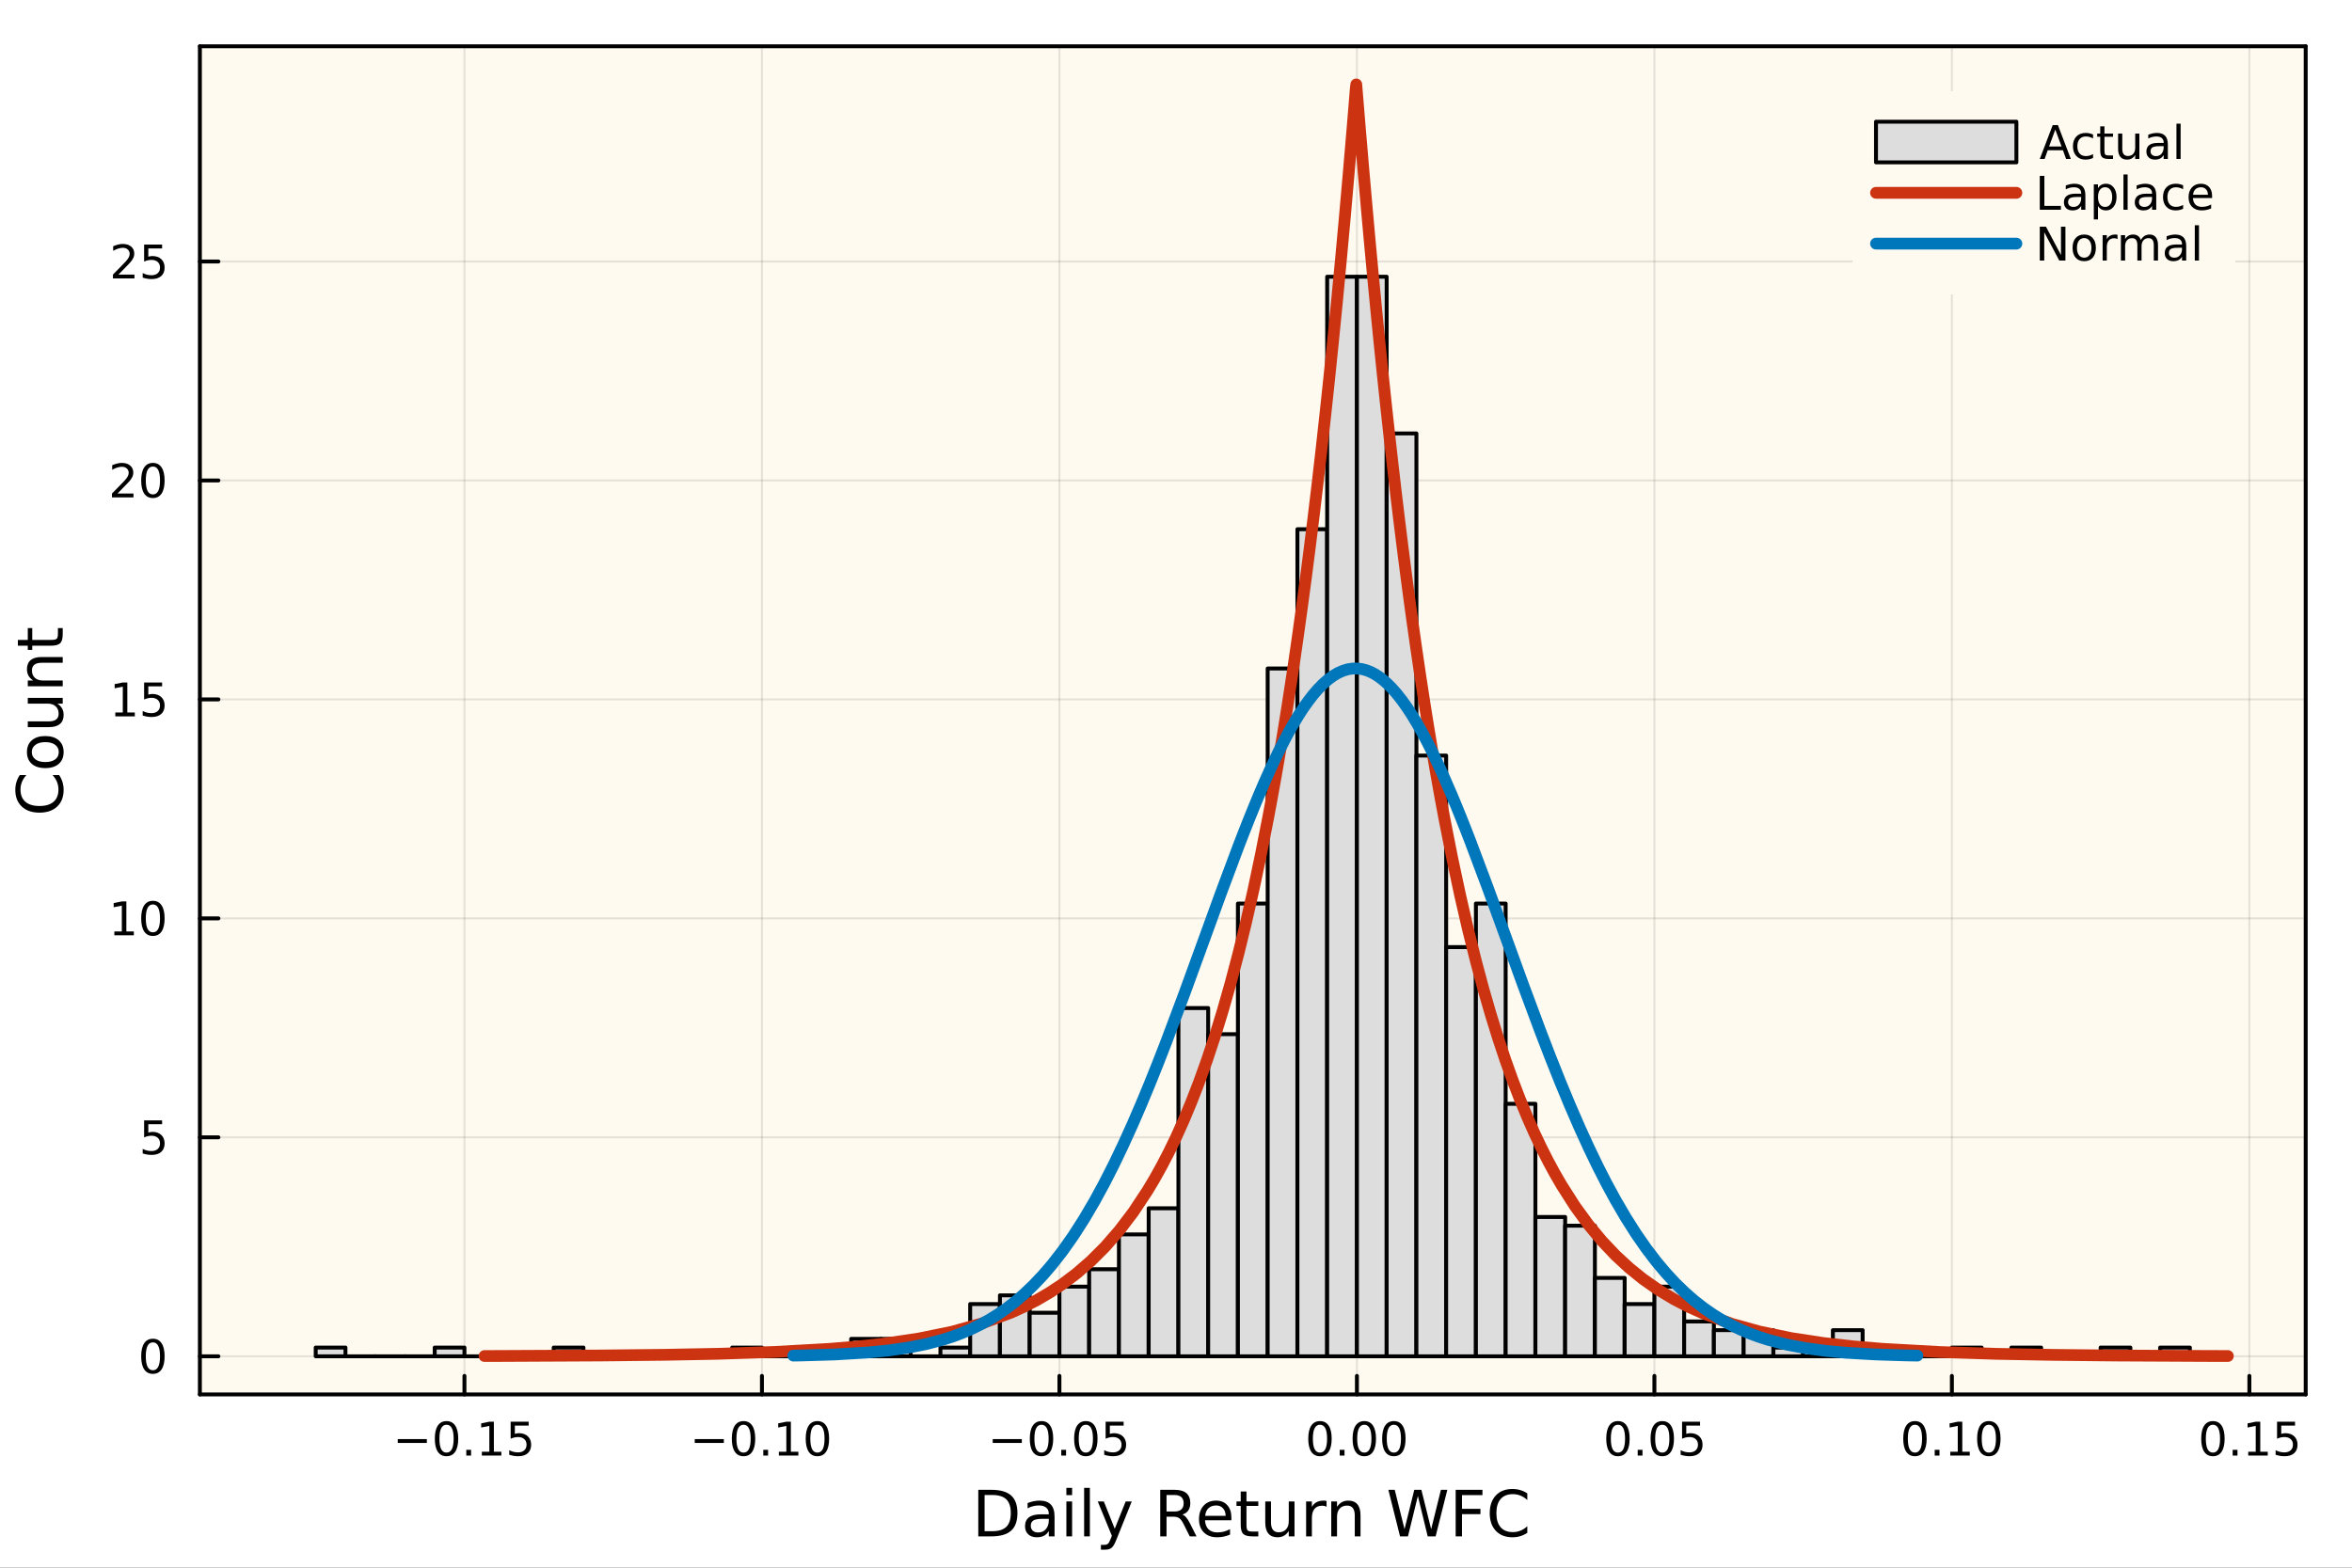 <?xml version="1.0" encoding="utf-8"?>
<svg xmlns="http://www.w3.org/2000/svg" xmlns:xlink="http://www.w3.org/1999/xlink" width="600" height="400" viewBox="0 0 2400 1600">
<rect x="0" y="0" width="2400" height="1600" fill="#333333" stroke="none"/>
<defs>
  <clipPath id="clip070">
    <rect x="0" y="0" width="2400" height="1600"/>
  </clipPath>
</defs>
<path clip-path="url(#clip070)" d="M0 1600 L2400 1600 L2400 0 L0 0  Z" fill="#ffffff" fill-rule="evenodd" fill-opacity="1"/>
<defs>
  <clipPath id="clip071">
    <rect x="480" y="0" width="1681" height="1600"/>
  </clipPath>
</defs>
<path clip-path="url(#clip070)" d="M203.964 1423.18 L2352.76 1423.18 L2352.76 47.244 L203.964 47.244  Z" fill="#fffaf0" fill-rule="evenodd" fill-opacity="1"/>
<defs>
  <clipPath id="clip072">
    <rect x="203" y="47" width="2150" height="1377"/>
  </clipPath>
</defs>
<polyline clip-path="url(#clip072)" style="stroke:#000000; stroke-linecap:round; stroke-linejoin:round; stroke-width:2; stroke-opacity:0.1; fill:none" points="473.93,1423.18 473.93,47.244 "/>
<polyline clip-path="url(#clip072)" style="stroke:#000000; stroke-linecap:round; stroke-linejoin:round; stroke-width:2; stroke-opacity:0.1; fill:none" points="777.488,1423.18 777.488,47.244 "/>
<polyline clip-path="url(#clip072)" style="stroke:#000000; stroke-linecap:round; stroke-linejoin:round; stroke-width:2; stroke-opacity:0.1; fill:none" points="1081.05,1423.18 1081.05,47.244 "/>
<polyline clip-path="url(#clip072)" style="stroke:#000000; stroke-linecap:round; stroke-linejoin:round; stroke-width:2; stroke-opacity:0.1; fill:none" points="1384.61,1423.18 1384.61,47.244 "/>
<polyline clip-path="url(#clip072)" style="stroke:#000000; stroke-linecap:round; stroke-linejoin:round; stroke-width:2; stroke-opacity:0.1; fill:none" points="1688.16,1423.18 1688.16,47.244 "/>
<polyline clip-path="url(#clip072)" style="stroke:#000000; stroke-linecap:round; stroke-linejoin:round; stroke-width:2; stroke-opacity:0.1; fill:none" points="1991.72,1423.18 1991.72,47.244 "/>
<polyline clip-path="url(#clip072)" style="stroke:#000000; stroke-linecap:round; stroke-linejoin:round; stroke-width:2; stroke-opacity:0.1; fill:none" points="2295.28,1423.18 2295.28,47.244 "/>
<polyline clip-path="url(#clip070)" style="stroke:#000000; stroke-linecap:round; stroke-linejoin:round; stroke-width:4; stroke-opacity:1; fill:none" points="203.964,1423.18 2352.76,1423.18 "/>
<polyline clip-path="url(#clip070)" style="stroke:#000000; stroke-linecap:round; stroke-linejoin:round; stroke-width:4; stroke-opacity:1; fill:none" points="203.964,47.244 2352.76,47.244 "/>
<polyline clip-path="url(#clip070)" style="stroke:#000000; stroke-linecap:round; stroke-linejoin:round; stroke-width:4; stroke-opacity:1; fill:none" points="473.93,1423.18 473.93,1404.28 "/>
<polyline clip-path="url(#clip070)" style="stroke:#000000; stroke-linecap:round; stroke-linejoin:round; stroke-width:4; stroke-opacity:1; fill:none" points="777.488,1423.18 777.488,1404.28 "/>
<polyline clip-path="url(#clip070)" style="stroke:#000000; stroke-linecap:round; stroke-linejoin:round; stroke-width:4; stroke-opacity:1; fill:none" points="1081.05,1423.18 1081.05,1404.28 "/>
<polyline clip-path="url(#clip070)" style="stroke:#000000; stroke-linecap:round; stroke-linejoin:round; stroke-width:4; stroke-opacity:1; fill:none" points="1384.61,1423.18 1384.61,1404.28 "/>
<polyline clip-path="url(#clip070)" style="stroke:#000000; stroke-linecap:round; stroke-linejoin:round; stroke-width:4; stroke-opacity:1; fill:none" points="1688.16,1423.18 1688.16,1404.28 "/>
<polyline clip-path="url(#clip070)" style="stroke:#000000; stroke-linecap:round; stroke-linejoin:round; stroke-width:4; stroke-opacity:1; fill:none" points="1991.72,1423.18 1991.72,1404.28 "/>
<polyline clip-path="url(#clip070)" style="stroke:#000000; stroke-linecap:round; stroke-linejoin:round; stroke-width:4; stroke-opacity:1; fill:none" points="2295.28,1423.18 2295.28,1404.28 "/>
<path clip-path="url(#clip070)" d="M405.875 1468.75 L435.551 1468.75 L435.551 1472.69 L405.875 1472.69 L405.875 1468.75 Z" fill="#000000" fill-rule="nonzero" fill-opacity="1" /><path clip-path="url(#clip070)" d="M455.643 1454.1 Q452.032 1454.1 450.203 1457.66 Q448.398 1461.2 448.398 1468.33 Q448.398 1475.44 450.203 1479.01 Q452.032 1482.55 455.643 1482.55 Q459.277 1482.55 461.083 1479.01 Q462.912 1475.44 462.912 1468.33 Q462.912 1461.2 461.083 1457.66 Q459.277 1454.1 455.643 1454.1 M455.643 1450.39 Q461.453 1450.39 464.509 1455 Q467.588 1459.58 467.588 1468.33 Q467.588 1477.06 464.509 1481.67 Q461.453 1486.25 455.643 1486.25 Q449.833 1486.25 446.754 1481.67 Q443.699 1477.06 443.699 1468.33 Q443.699 1459.58 446.754 1455 Q449.833 1450.39 455.643 1450.39 Z" fill="#000000" fill-rule="nonzero" fill-opacity="1" /><path clip-path="url(#clip070)" d="M475.805 1479.7 L480.689 1479.7 L480.689 1485.58 L475.805 1485.58 L475.805 1479.7 Z" fill="#000000" fill-rule="nonzero" fill-opacity="1" /><path clip-path="url(#clip070)" d="M491.685 1481.64 L499.324 1481.64 L499.324 1455.28 L491.013 1456.95 L491.013 1452.69 L499.277 1451.02 L503.953 1451.02 L503.953 1481.64 L511.592 1481.64 L511.592 1485.58 L491.685 1485.58 L491.685 1481.64 Z" fill="#000000" fill-rule="nonzero" fill-opacity="1" /><path clip-path="url(#clip070)" d="M521.083 1451.02 L539.439 1451.02 L539.439 1454.96 L525.365 1454.96 L525.365 1463.43 Q526.384 1463.08 527.402 1462.92 Q528.421 1462.73 529.439 1462.73 Q535.226 1462.73 538.606 1465.9 Q541.985 1469.08 541.985 1474.49 Q541.985 1480.07 538.513 1483.17 Q535.041 1486.25 528.722 1486.25 Q526.546 1486.25 524.277 1485.88 Q522.032 1485.51 519.624 1484.77 L519.624 1480.07 Q521.708 1481.2 523.93 1481.76 Q526.152 1482.32 528.629 1482.32 Q532.634 1482.32 534.971 1480.21 Q537.309 1478.1 537.309 1474.49 Q537.309 1470.88 534.971 1468.77 Q532.634 1466.67 528.629 1466.67 Q526.754 1466.67 524.879 1467.08 Q523.027 1467.5 521.083 1468.38 L521.083 1451.02 Z" fill="#000000" fill-rule="nonzero" fill-opacity="1" /><path clip-path="url(#clip070)" d="M708.936 1468.75 L738.611 1468.75 L738.611 1472.69 L708.936 1472.69 L708.936 1468.75 Z" fill="#000000" fill-rule="nonzero" fill-opacity="1" /><path clip-path="url(#clip070)" d="M758.704 1454.1 Q755.093 1454.1 753.264 1457.66 Q751.459 1461.2 751.459 1468.33 Q751.459 1475.44 753.264 1479.01 Q755.093 1482.55 758.704 1482.55 Q762.338 1482.55 764.144 1479.01 Q765.972 1475.44 765.972 1468.33 Q765.972 1461.2 764.144 1457.66 Q762.338 1454.1 758.704 1454.1 M758.704 1450.39 Q764.514 1450.39 767.57 1455 Q770.648 1459.58 770.648 1468.33 Q770.648 1477.06 767.57 1481.67 Q764.514 1486.25 758.704 1486.25 Q752.894 1486.25 749.815 1481.67 Q746.759 1477.06 746.759 1468.33 Q746.759 1459.58 749.815 1455 Q752.894 1450.39 758.704 1450.39 Z" fill="#000000" fill-rule="nonzero" fill-opacity="1" /><path clip-path="url(#clip070)" d="M778.866 1479.7 L783.75 1479.7 L783.75 1485.58 L778.866 1485.58 L778.866 1479.7 Z" fill="#000000" fill-rule="nonzero" fill-opacity="1" /><path clip-path="url(#clip070)" d="M794.745 1481.64 L802.384 1481.64 L802.384 1455.28 L794.074 1456.95 L794.074 1452.69 L802.338 1451.02 L807.014 1451.02 L807.014 1481.64 L814.653 1481.64 L814.653 1485.58 L794.745 1485.58 L794.745 1481.64 Z" fill="#000000" fill-rule="nonzero" fill-opacity="1" /><path clip-path="url(#clip070)" d="M834.097 1454.1 Q830.486 1454.1 828.657 1457.66 Q826.852 1461.2 826.852 1468.33 Q826.852 1475.44 828.657 1479.01 Q830.486 1482.55 834.097 1482.55 Q837.731 1482.55 839.537 1479.01 Q841.365 1475.44 841.365 1468.33 Q841.365 1461.2 839.537 1457.66 Q837.731 1454.1 834.097 1454.1 M834.097 1450.39 Q839.907 1450.39 842.963 1455 Q846.041 1459.58 846.041 1468.33 Q846.041 1477.06 842.963 1481.67 Q839.907 1486.25 834.097 1486.25 Q828.287 1486.25 825.208 1481.67 Q822.153 1477.06 822.153 1468.33 Q822.153 1459.58 825.208 1455 Q828.287 1450.39 834.097 1450.39 Z" fill="#000000" fill-rule="nonzero" fill-opacity="1" /><path clip-path="url(#clip070)" d="M1012.99 1468.75 L1042.67 1468.75 L1042.67 1472.69 L1012.99 1472.69 L1012.99 1468.75 Z" fill="#000000" fill-rule="nonzero" fill-opacity="1" /><path clip-path="url(#clip070)" d="M1062.76 1454.1 Q1059.15 1454.1 1057.32 1457.66 Q1055.51 1461.2 1055.51 1468.33 Q1055.51 1475.44 1057.32 1479.01 Q1059.15 1482.55 1062.76 1482.55 Q1066.39 1482.55 1068.2 1479.01 Q1070.03 1475.44 1070.03 1468.33 Q1070.03 1461.2 1068.2 1457.66 Q1066.39 1454.1 1062.76 1454.1 M1062.76 1450.39 Q1068.57 1450.39 1071.63 1455 Q1074.7 1459.58 1074.7 1468.33 Q1074.7 1477.06 1071.63 1481.67 Q1068.57 1486.25 1062.76 1486.25 Q1056.95 1486.25 1053.87 1481.67 Q1050.82 1477.06 1050.82 1468.33 Q1050.82 1459.58 1053.87 1455 Q1056.95 1450.39 1062.76 1450.39 Z" fill="#000000" fill-rule="nonzero" fill-opacity="1" /><path clip-path="url(#clip070)" d="M1082.92 1479.7 L1087.81 1479.7 L1087.81 1485.58 L1082.92 1485.58 L1082.92 1479.7 Z" fill="#000000" fill-rule="nonzero" fill-opacity="1" /><path clip-path="url(#clip070)" d="M1107.99 1454.1 Q1104.38 1454.1 1102.55 1457.66 Q1100.75 1461.2 1100.75 1468.33 Q1100.75 1475.44 1102.55 1479.01 Q1104.38 1482.55 1107.99 1482.55 Q1111.63 1482.55 1113.43 1479.01 Q1115.26 1475.44 1115.26 1468.33 Q1115.26 1461.2 1113.43 1457.66 Q1111.63 1454.1 1107.99 1454.1 M1107.99 1450.39 Q1113.8 1450.39 1116.86 1455 Q1119.94 1459.58 1119.94 1468.33 Q1119.94 1477.06 1116.86 1481.67 Q1113.8 1486.25 1107.99 1486.25 Q1102.18 1486.25 1099.1 1481.67 Q1096.05 1477.06 1096.05 1468.33 Q1096.05 1459.58 1099.1 1455 Q1102.18 1450.39 1107.99 1450.39 Z" fill="#000000" fill-rule="nonzero" fill-opacity="1" /><path clip-path="url(#clip070)" d="M1128.2 1451.02 L1146.56 1451.02 L1146.56 1454.96 L1132.48 1454.96 L1132.48 1463.43 Q1133.5 1463.08 1134.52 1462.92 Q1135.54 1462.73 1136.56 1462.73 Q1142.34 1462.73 1145.72 1465.9 Q1149.1 1469.08 1149.1 1474.49 Q1149.1 1480.07 1145.63 1483.17 Q1142.16 1486.25 1135.84 1486.25 Q1133.66 1486.25 1131.39 1485.88 Q1129.15 1485.51 1126.74 1484.77 L1126.74 1480.07 Q1128.82 1481.2 1131.05 1481.76 Q1133.27 1482.32 1135.75 1482.32 Q1139.75 1482.32 1142.09 1480.21 Q1144.43 1478.1 1144.43 1474.49 Q1144.43 1470.88 1142.09 1468.77 Q1139.75 1466.67 1135.75 1466.67 Q1133.87 1466.67 1132 1467.08 Q1130.14 1467.5 1128.2 1468.38 L1128.2 1451.02 Z" fill="#000000" fill-rule="nonzero" fill-opacity="1" /><path clip-path="url(#clip070)" d="M1346.91 1454.1 Q1343.3 1454.1 1341.47 1457.66 Q1339.66 1461.2 1339.66 1468.33 Q1339.66 1475.44 1341.47 1479.01 Q1343.3 1482.55 1346.91 1482.55 Q1350.54 1482.55 1352.35 1479.01 Q1354.18 1475.44 1354.18 1468.33 Q1354.18 1461.2 1352.35 1457.66 Q1350.54 1454.1 1346.91 1454.1 M1346.91 1450.39 Q1352.72 1450.39 1355.77 1455 Q1358.85 1459.58 1358.85 1468.33 Q1358.85 1477.06 1355.77 1481.67 Q1352.72 1486.25 1346.91 1486.25 Q1341.1 1486.25 1338.02 1481.67 Q1334.96 1477.06 1334.96 1468.33 Q1334.96 1459.58 1338.02 1455 Q1341.1 1450.39 1346.91 1450.39 Z" fill="#000000" fill-rule="nonzero" fill-opacity="1" /><path clip-path="url(#clip070)" d="M1367.07 1479.7 L1371.95 1479.7 L1371.95 1485.58 L1367.07 1485.58 L1367.07 1479.7 Z" fill="#000000" fill-rule="nonzero" fill-opacity="1" /><path clip-path="url(#clip070)" d="M1392.14 1454.1 Q1388.53 1454.1 1386.7 1457.66 Q1384.89 1461.2 1384.89 1468.33 Q1384.89 1475.44 1386.7 1479.01 Q1388.53 1482.55 1392.14 1482.55 Q1395.77 1482.55 1397.58 1479.01 Q1399.41 1475.44 1399.41 1468.33 Q1399.41 1461.2 1397.58 1457.66 Q1395.77 1454.1 1392.14 1454.1 M1392.14 1450.39 Q1397.95 1450.39 1401.01 1455 Q1404.08 1459.58 1404.08 1468.33 Q1404.08 1477.06 1401.01 1481.67 Q1397.95 1486.25 1392.14 1486.25 Q1386.33 1486.25 1383.25 1481.67 Q1380.2 1477.06 1380.2 1468.33 Q1380.2 1459.58 1383.25 1455 Q1386.33 1450.39 1392.14 1450.39 Z" fill="#000000" fill-rule="nonzero" fill-opacity="1" /><path clip-path="url(#clip070)" d="M1422.3 1454.1 Q1418.69 1454.1 1416.86 1457.66 Q1415.06 1461.2 1415.06 1468.33 Q1415.06 1475.44 1416.86 1479.01 Q1418.69 1482.55 1422.3 1482.55 Q1425.94 1482.55 1427.74 1479.01 Q1429.57 1475.44 1429.57 1468.33 Q1429.57 1461.2 1427.74 1457.66 Q1425.94 1454.1 1422.3 1454.1 M1422.3 1450.39 Q1428.11 1450.39 1431.17 1455 Q1434.25 1459.58 1434.25 1468.33 Q1434.25 1477.06 1431.17 1481.67 Q1428.11 1486.25 1422.3 1486.25 Q1416.49 1486.25 1413.41 1481.67 Q1410.36 1477.06 1410.36 1468.33 Q1410.36 1459.58 1413.41 1455 Q1416.49 1450.39 1422.3 1450.39 Z" fill="#000000" fill-rule="nonzero" fill-opacity="1" /><path clip-path="url(#clip070)" d="M1650.96 1454.1 Q1647.35 1454.1 1645.52 1457.66 Q1643.72 1461.2 1643.72 1468.33 Q1643.72 1475.44 1645.52 1479.01 Q1647.35 1482.55 1650.96 1482.55 Q1654.6 1482.55 1656.4 1479.01 Q1658.23 1475.44 1658.23 1468.33 Q1658.23 1461.2 1656.4 1457.66 Q1654.6 1454.1 1650.96 1454.1 M1650.96 1450.39 Q1656.77 1450.39 1659.83 1455 Q1662.91 1459.58 1662.91 1468.33 Q1662.91 1477.06 1659.83 1481.67 Q1656.77 1486.25 1650.96 1486.25 Q1645.15 1486.25 1642.08 1481.67 Q1639.02 1477.06 1639.02 1468.33 Q1639.02 1459.58 1642.08 1455 Q1645.15 1450.39 1650.96 1450.39 Z" fill="#000000" fill-rule="nonzero" fill-opacity="1" /><path clip-path="url(#clip070)" d="M1671.13 1479.7 L1676.01 1479.7 L1676.01 1485.58 L1671.13 1485.58 L1671.13 1479.7 Z" fill="#000000" fill-rule="nonzero" fill-opacity="1" /><path clip-path="url(#clip070)" d="M1696.2 1454.1 Q1692.58 1454.1 1690.76 1457.66 Q1688.95 1461.2 1688.95 1468.33 Q1688.95 1475.44 1690.76 1479.01 Q1692.58 1482.55 1696.2 1482.55 Q1699.83 1482.55 1701.64 1479.01 Q1703.46 1475.44 1703.46 1468.33 Q1703.46 1461.2 1701.64 1457.66 Q1699.83 1454.1 1696.2 1454.1 M1696.2 1450.39 Q1702.01 1450.39 1705.06 1455 Q1708.14 1459.58 1708.14 1468.33 Q1708.14 1477.06 1705.06 1481.67 Q1702.01 1486.25 1696.2 1486.25 Q1690.39 1486.25 1687.31 1481.67 Q1684.25 1477.06 1684.25 1468.33 Q1684.25 1459.58 1687.31 1455 Q1690.39 1450.39 1696.2 1450.39 Z" fill="#000000" fill-rule="nonzero" fill-opacity="1" /><path clip-path="url(#clip070)" d="M1716.4 1451.02 L1734.76 1451.02 L1734.76 1454.96 L1720.69 1454.96 L1720.69 1463.43 Q1721.7 1463.08 1722.72 1462.92 Q1723.74 1462.73 1724.76 1462.73 Q1730.55 1462.73 1733.93 1465.9 Q1737.31 1469.08 1737.31 1474.49 Q1737.31 1480.07 1733.83 1483.17 Q1730.36 1486.25 1724.04 1486.25 Q1721.87 1486.25 1719.6 1485.88 Q1717.35 1485.51 1714.95 1484.77 L1714.95 1480.07 Q1717.03 1481.2 1719.25 1481.76 Q1721.47 1482.32 1723.95 1482.32 Q1727.95 1482.32 1730.29 1480.21 Q1732.63 1478.1 1732.63 1474.49 Q1732.63 1470.88 1730.29 1468.77 Q1727.95 1466.67 1723.95 1466.67 Q1722.08 1466.67 1720.2 1467.08 Q1718.35 1467.5 1716.4 1468.38 L1716.4 1451.02 Z" fill="#000000" fill-rule="nonzero" fill-opacity="1" /><path clip-path="url(#clip070)" d="M1954.03 1454.1 Q1950.41 1454.1 1948.59 1457.66 Q1946.78 1461.2 1946.78 1468.33 Q1946.78 1475.44 1948.59 1479.01 Q1950.41 1482.55 1954.03 1482.55 Q1957.66 1482.55 1959.47 1479.01 Q1961.29 1475.44 1961.29 1468.33 Q1961.29 1461.2 1959.47 1457.66 Q1957.66 1454.1 1954.03 1454.1 M1954.03 1450.39 Q1959.84 1450.39 1962.89 1455 Q1965.97 1459.58 1965.97 1468.33 Q1965.97 1477.06 1962.89 1481.67 Q1959.84 1486.25 1954.03 1486.25 Q1948.22 1486.25 1945.14 1481.67 Q1942.08 1477.06 1942.08 1468.33 Q1942.08 1459.58 1945.14 1455 Q1948.22 1450.39 1954.03 1450.39 Z" fill="#000000" fill-rule="nonzero" fill-opacity="1" /><path clip-path="url(#clip070)" d="M1974.19 1479.7 L1979.07 1479.7 L1979.07 1485.58 L1974.19 1485.58 L1974.19 1479.7 Z" fill="#000000" fill-rule="nonzero" fill-opacity="1" /><path clip-path="url(#clip070)" d="M1990.07 1481.64 L1997.71 1481.64 L1997.71 1455.28 L1989.4 1456.95 L1989.4 1452.69 L1997.66 1451.02 L2002.34 1451.02 L2002.34 1481.64 L2009.97 1481.64 L2009.97 1485.58 L1990.07 1485.58 L1990.07 1481.64 Z" fill="#000000" fill-rule="nonzero" fill-opacity="1" /><path clip-path="url(#clip070)" d="M2029.42 1454.1 Q2025.81 1454.1 2023.98 1457.66 Q2022.17 1461.2 2022.17 1468.33 Q2022.17 1475.44 2023.98 1479.01 Q2025.81 1482.55 2029.42 1482.55 Q2033.05 1482.55 2034.86 1479.01 Q2036.69 1475.44 2036.69 1468.33 Q2036.69 1461.2 2034.86 1457.66 Q2033.05 1454.1 2029.42 1454.1 M2029.42 1450.39 Q2035.23 1450.39 2038.28 1455 Q2041.36 1459.58 2041.36 1468.33 Q2041.36 1477.06 2038.28 1481.67 Q2035.23 1486.25 2029.42 1486.25 Q2023.61 1486.25 2020.53 1481.67 Q2017.47 1477.06 2017.47 1468.33 Q2017.47 1459.58 2020.53 1455 Q2023.61 1450.39 2029.42 1450.39 Z" fill="#000000" fill-rule="nonzero" fill-opacity="1" /><path clip-path="url(#clip070)" d="M2258.08 1454.1 Q2254.47 1454.1 2252.64 1457.66 Q2250.84 1461.2 2250.84 1468.33 Q2250.84 1475.44 2252.64 1479.01 Q2254.47 1482.55 2258.08 1482.55 Q2261.72 1482.55 2263.52 1479.01 Q2265.35 1475.44 2265.35 1468.33 Q2265.35 1461.2 2263.52 1457.66 Q2261.72 1454.1 2258.08 1454.1 M2258.08 1450.39 Q2263.89 1450.39 2266.95 1455 Q2270.03 1459.58 2270.03 1468.33 Q2270.03 1477.06 2266.95 1481.67 Q2263.89 1486.25 2258.08 1486.25 Q2252.27 1486.25 2249.19 1481.67 Q2246.14 1477.06 2246.14 1468.33 Q2246.14 1459.58 2249.19 1455 Q2252.27 1450.39 2258.08 1450.39 Z" fill="#000000" fill-rule="nonzero" fill-opacity="1" /><path clip-path="url(#clip070)" d="M2278.24 1479.7 L2283.13 1479.7 L2283.13 1485.58 L2278.24 1485.58 L2278.24 1479.7 Z" fill="#000000" fill-rule="nonzero" fill-opacity="1" /><path clip-path="url(#clip070)" d="M2294.12 1481.64 L2301.76 1481.64 L2301.76 1455.28 L2293.45 1456.95 L2293.45 1452.69 L2301.72 1451.02 L2306.39 1451.02 L2306.39 1481.64 L2314.03 1481.64 L2314.03 1485.58 L2294.12 1485.58 L2294.12 1481.64 Z" fill="#000000" fill-rule="nonzero" fill-opacity="1" /><path clip-path="url(#clip070)" d="M2323.52 1451.02 L2341.88 1451.02 L2341.88 1454.96 L2327.8 1454.96 L2327.8 1463.43 Q2328.82 1463.08 2329.84 1462.92 Q2330.86 1462.73 2331.88 1462.73 Q2337.66 1462.73 2341.04 1465.9 Q2344.42 1469.08 2344.42 1474.49 Q2344.42 1480.07 2340.95 1483.17 Q2337.48 1486.25 2331.16 1486.25 Q2328.98 1486.25 2326.72 1485.88 Q2324.47 1485.51 2322.06 1484.77 L2322.06 1480.07 Q2324.15 1481.2 2326.37 1481.76 Q2328.59 1482.32 2331.07 1482.32 Q2335.07 1482.32 2337.41 1480.21 Q2339.75 1478.1 2339.75 1474.49 Q2339.75 1470.88 2337.41 1468.77 Q2335.07 1466.67 2331.07 1466.67 Q2329.19 1466.67 2327.32 1467.08 Q2325.47 1467.5 2323.52 1468.38 L2323.52 1451.02 Z" fill="#000000" fill-rule="nonzero" fill-opacity="1" /><path clip-path="url(#clip070)" d="M1004.68 1525.81 L1004.68 1562.76 L1012.45 1562.76 Q1022.28 1562.76 1026.83 1558.3 Q1031.42 1553.85 1031.42 1544.24 Q1031.42 1534.69 1026.83 1530.26 Q1022.28 1525.81 1012.45 1525.81 L1004.68 1525.81 M998.253 1520.52 L1011.46 1520.52 Q1025.28 1520.52 1031.74 1526.28 Q1038.2 1532.01 1038.2 1544.24 Q1038.2 1556.52 1031.7 1562.28 Q1025.21 1568.04 1011.46 1568.04 L998.253 1568.04 L998.253 1520.52 Z" fill="#000000" fill-rule="nonzero" fill-opacity="1" /><path clip-path="url(#clip070)" d="M1064.39 1550.12 Q1057.29 1550.12 1054.56 1551.75 Q1051.82 1553.37 1051.82 1557.29 Q1051.82 1560.4 1053.86 1562.25 Q1055.93 1564.07 1059.46 1564.07 Q1064.33 1564.07 1067.26 1560.63 Q1070.22 1557.16 1070.22 1551.43 L1070.22 1550.12 L1064.39 1550.12 M1076.07 1547.71 L1076.07 1568.04 L1070.22 1568.04 L1070.22 1562.63 Q1068.21 1565.88 1065.22 1567.44 Q1062.23 1568.97 1057.9 1568.97 Q1052.42 1568.97 1049.18 1565.91 Q1045.96 1562.82 1045.96 1557.67 Q1045.96 1551.65 1049.97 1548.6 Q1054.02 1545.54 1062.01 1545.54 L1070.22 1545.54 L1070.22 1544.97 Q1070.22 1540.93 1067.54 1538.73 Q1064.9 1536.5 1060.1 1536.5 Q1057.04 1536.5 1054.14 1537.23 Q1051.25 1537.97 1048.57 1539.43 L1048.57 1534.02 Q1051.79 1532.78 1054.81 1532.17 Q1057.84 1531.54 1060.7 1531.54 Q1068.43 1531.54 1072.25 1535.55 Q1076.07 1539.56 1076.07 1547.71 Z" fill="#000000" fill-rule="nonzero" fill-opacity="1" /><path clip-path="url(#clip070)" d="M1088.14 1532.4 L1093.99 1532.4 L1093.99 1568.04 L1088.14 1568.04 L1088.14 1532.4 M1088.14 1518.52 L1093.99 1518.52 L1093.99 1525.93 L1088.14 1525.93 L1088.14 1518.52 Z" fill="#000000" fill-rule="nonzero" fill-opacity="1" /><path clip-path="url(#clip070)" d="M1106.25 1518.52 L1112.1 1518.52 L1112.1 1568.04 L1106.25 1568.04 L1106.25 1518.52 Z" fill="#000000" fill-rule="nonzero" fill-opacity="1" /><path clip-path="url(#clip070)" d="M1139.19 1571.35 Q1136.71 1577.72 1134.35 1579.66 Q1132 1581.6 1128.05 1581.6 L1123.37 1581.6 L1123.37 1576.7 L1126.81 1576.7 Q1129.23 1576.7 1130.56 1575.56 Q1131.9 1574.41 1133.52 1570.14 L1134.57 1567.47 L1120.16 1532.4 L1126.36 1532.4 L1137.5 1560.28 L1148.64 1532.4 L1154.85 1532.4 L1139.19 1571.35 Z" fill="#000000" fill-rule="nonzero" fill-opacity="1" /><path clip-path="url(#clip070)" d="M1206.44 1545.76 Q1208.51 1546.46 1210.45 1548.76 Q1212.43 1551.05 1214.4 1555.06 L1220.93 1568.04 L1214.02 1568.04 L1207.94 1555.85 Q1205.58 1551.08 1203.36 1549.52 Q1201.16 1547.96 1197.34 1547.96 L1190.34 1547.96 L1190.34 1568.04 L1183.91 1568.04 L1183.91 1520.52 L1198.42 1520.52 Q1206.57 1520.52 1210.58 1523.93 Q1214.59 1527.34 1214.59 1534.21 Q1214.59 1538.7 1212.49 1541.66 Q1210.42 1544.62 1206.44 1545.76 M1190.34 1525.81 L1190.34 1542.68 L1198.42 1542.68 Q1203.07 1542.68 1205.42 1540.54 Q1207.81 1538.38 1207.81 1534.21 Q1207.81 1530.04 1205.42 1527.94 Q1203.07 1525.81 1198.42 1525.81 L1190.34 1525.81 Z" fill="#000000" fill-rule="nonzero" fill-opacity="1" /><path clip-path="url(#clip070)" d="M1256.51 1548.76 L1256.51 1551.62 L1229.58 1551.62 Q1229.96 1557.67 1233.21 1560.85 Q1236.49 1564 1242.31 1564 Q1245.69 1564 1248.84 1563.17 Q1252.02 1562.35 1255.14 1560.69 L1255.14 1566.23 Q1251.99 1567.57 1248.68 1568.27 Q1245.37 1568.97 1241.96 1568.97 Q1233.43 1568.97 1228.44 1564 Q1223.47 1559.04 1223.47 1550.57 Q1223.47 1541.82 1228.18 1536.69 Q1232.92 1531.54 1240.95 1531.54 Q1248.14 1531.54 1252.31 1536.18 Q1256.51 1540.8 1256.51 1548.76 M1250.65 1547.04 Q1250.59 1542.23 1247.95 1539.37 Q1245.34 1536.5 1241.01 1536.5 Q1236.11 1536.5 1233.15 1539.27 Q1230.22 1542.04 1229.77 1547.07 L1250.65 1547.04 Z" fill="#000000" fill-rule="nonzero" fill-opacity="1" /><path clip-path="url(#clip070)" d="M1271.91 1522.27 L1271.91 1532.4 L1283.98 1532.4 L1283.98 1536.95 L1271.91 1536.95 L1271.91 1556.3 Q1271.91 1560.66 1273.09 1561.9 Q1274.3 1563.14 1277.96 1563.14 L1283.98 1563.14 L1283.98 1568.04 L1277.96 1568.04 Q1271.18 1568.04 1268.6 1565.53 Q1266.03 1562.98 1266.03 1556.3 L1266.03 1536.95 L1261.73 1536.95 L1261.73 1532.4 L1266.03 1532.4 L1266.03 1522.27 L1271.91 1522.27 Z" fill="#000000" fill-rule="nonzero" fill-opacity="1" /><path clip-path="url(#clip070)" d="M1291.08 1553.98 L1291.08 1532.4 L1296.93 1532.4 L1296.93 1553.75 Q1296.93 1558.81 1298.91 1561.36 Q1300.88 1563.87 1304.83 1563.87 Q1309.57 1563.87 1312.3 1560.85 Q1315.07 1557.83 1315.07 1552.61 L1315.07 1532.4 L1320.93 1532.4 L1320.93 1568.04 L1315.07 1568.04 L1315.07 1562.57 Q1312.94 1565.82 1310.11 1567.41 Q1307.31 1568.97 1303.58 1568.97 Q1297.44 1568.97 1294.26 1565.15 Q1291.08 1561.33 1291.08 1553.98 M1305.81 1531.54 L1305.81 1531.54 Z" fill="#000000" fill-rule="nonzero" fill-opacity="1" /><path clip-path="url(#clip070)" d="M1353.65 1537.87 Q1352.66 1537.3 1351.49 1537.04 Q1350.34 1536.76 1348.94 1536.76 Q1343.97 1536.76 1341.3 1540 Q1338.66 1543.22 1338.66 1549.27 L1338.66 1568.04 L1332.77 1568.04 L1332.77 1532.4 L1338.66 1532.4 L1338.66 1537.93 Q1340.5 1534.69 1343.47 1533.13 Q1346.43 1531.54 1350.66 1531.54 Q1351.26 1531.54 1352 1531.63 Q1352.73 1531.7 1353.62 1531.85 L1353.65 1537.87 Z" fill="#000000" fill-rule="nonzero" fill-opacity="1" /><path clip-path="url(#clip070)" d="M1388.28 1546.53 L1388.28 1568.04 L1382.42 1568.04 L1382.42 1546.72 Q1382.42 1541.66 1380.45 1539.14 Q1378.48 1536.63 1374.53 1536.63 Q1369.79 1536.63 1367.05 1539.65 Q1364.31 1542.68 1364.31 1547.9 L1364.31 1568.04 L1358.42 1568.04 L1358.42 1532.4 L1364.31 1532.4 L1364.31 1537.93 Q1366.41 1534.72 1369.25 1533.13 Q1372.11 1531.54 1375.83 1531.54 Q1381.98 1531.54 1385.13 1535.36 Q1388.28 1539.14 1388.28 1546.53 Z" fill="#000000" fill-rule="nonzero" fill-opacity="1" /><path clip-path="url(#clip070)" d="M1416.7 1520.52 L1423.2 1520.52 L1433.19 1560.69 L1443.15 1520.52 L1450.38 1520.52 L1460.37 1560.69 L1470.33 1520.52 L1476.86 1520.52 L1464.92 1568.04 L1456.84 1568.04 L1446.81 1526.79 L1436.69 1568.04 L1428.61 1568.04 L1416.7 1520.52 Z" fill="#000000" fill-rule="nonzero" fill-opacity="1" /><path clip-path="url(#clip070)" d="M1485.39 1520.52 L1512.7 1520.52 L1512.7 1525.93 L1491.82 1525.93 L1491.82 1539.94 L1510.66 1539.94 L1510.66 1545.35 L1491.82 1545.35 L1491.82 1568.04 L1485.39 1568.04 L1485.39 1520.52 Z" fill="#000000" fill-rule="nonzero" fill-opacity="1" /><path clip-path="url(#clip070)" d="M1558.47 1524.18 L1558.47 1530.96 Q1555.22 1527.94 1551.53 1526.44 Q1547.87 1524.95 1543.73 1524.95 Q1535.58 1524.95 1531.25 1529.95 Q1526.92 1534.91 1526.92 1544.33 Q1526.92 1553.72 1531.25 1558.72 Q1535.58 1563.68 1543.73 1563.68 Q1547.87 1563.68 1551.53 1562.19 Q1555.22 1560.69 1558.47 1557.67 L1558.47 1564.38 Q1555.09 1566.68 1551.31 1567.82 Q1547.55 1568.97 1543.35 1568.97 Q1532.56 1568.97 1526.35 1562.38 Q1520.15 1555.76 1520.15 1544.33 Q1520.15 1532.87 1526.35 1526.28 Q1532.56 1519.66 1543.35 1519.66 Q1547.61 1519.66 1551.37 1520.81 Q1555.16 1521.92 1558.47 1524.18 Z" fill="#000000" fill-rule="nonzero" fill-opacity="1" /><polyline clip-path="url(#clip072)" style="stroke:#000000; stroke-linecap:round; stroke-linejoin:round; stroke-width:2; stroke-opacity:0.1; fill:none" points="203.964,1384.24 2352.76,1384.24 "/>
<polyline clip-path="url(#clip072)" style="stroke:#000000; stroke-linecap:round; stroke-linejoin:round; stroke-width:2; stroke-opacity:0.1; fill:none" points="203.964,1160.77 2352.76,1160.77 "/>
<polyline clip-path="url(#clip072)" style="stroke:#000000; stroke-linecap:round; stroke-linejoin:round; stroke-width:2; stroke-opacity:0.1; fill:none" points="203.964,937.298 2352.76,937.298 "/>
<polyline clip-path="url(#clip072)" style="stroke:#000000; stroke-linecap:round; stroke-linejoin:round; stroke-width:2; stroke-opacity:0.1; fill:none" points="203.964,713.828 2352.76,713.828 "/>
<polyline clip-path="url(#clip072)" style="stroke:#000000; stroke-linecap:round; stroke-linejoin:round; stroke-width:2; stroke-opacity:0.1; fill:none" points="203.964,490.358 2352.76,490.358 "/>
<polyline clip-path="url(#clip072)" style="stroke:#000000; stroke-linecap:round; stroke-linejoin:round; stroke-width:2; stroke-opacity:0.1; fill:none" points="203.964,266.888 2352.76,266.888 "/>
<polyline clip-path="url(#clip070)" style="stroke:#000000; stroke-linecap:round; stroke-linejoin:round; stroke-width:4; stroke-opacity:1; fill:none" points="203.964,1423.18 203.964,47.244 "/>
<polyline clip-path="url(#clip070)" style="stroke:#000000; stroke-linecap:round; stroke-linejoin:round; stroke-width:4; stroke-opacity:1; fill:none" points="2352.76,1423.18 2352.76,47.244 "/>
<polyline clip-path="url(#clip070)" style="stroke:#000000; stroke-linecap:round; stroke-linejoin:round; stroke-width:4; stroke-opacity:1; fill:none" points="203.964,1384.24 222.861,1384.24 "/>
<polyline clip-path="url(#clip070)" style="stroke:#000000; stroke-linecap:round; stroke-linejoin:round; stroke-width:4; stroke-opacity:1; fill:none" points="203.964,1160.77 222.861,1160.77 "/>
<polyline clip-path="url(#clip070)" style="stroke:#000000; stroke-linecap:round; stroke-linejoin:round; stroke-width:4; stroke-opacity:1; fill:none" points="203.964,937.298 222.861,937.298 "/>
<polyline clip-path="url(#clip070)" style="stroke:#000000; stroke-linecap:round; stroke-linejoin:round; stroke-width:4; stroke-opacity:1; fill:none" points="203.964,713.828 222.861,713.828 "/>
<polyline clip-path="url(#clip070)" style="stroke:#000000; stroke-linecap:round; stroke-linejoin:round; stroke-width:4; stroke-opacity:1; fill:none" points="203.964,490.358 222.861,490.358 "/>
<polyline clip-path="url(#clip070)" style="stroke:#000000; stroke-linecap:round; stroke-linejoin:round; stroke-width:4; stroke-opacity:1; fill:none" points="203.964,266.888 222.861,266.888 "/>
<path clip-path="url(#clip070)" d="M156.019 1370.04 Q152.408 1370.04 150.579 1373.6 Q148.774 1377.14 148.774 1384.27 Q148.774 1391.38 150.579 1394.94 Q152.408 1398.49 156.019 1398.49 Q159.653 1398.49 161.459 1394.94 Q163.288 1391.38 163.288 1384.27 Q163.288 1377.14 161.459 1373.6 Q159.653 1370.04 156.019 1370.04 M156.019 1366.33 Q161.829 1366.33 164.885 1370.94 Q167.964 1375.52 167.964 1384.27 Q167.964 1393 164.885 1397.61 Q161.829 1402.19 156.019 1402.19 Q150.209 1402.19 147.13 1397.61 Q144.075 1393 144.075 1384.27 Q144.075 1375.52 147.13 1370.94 Q150.209 1366.33 156.019 1366.33 Z" fill="#000000" fill-rule="nonzero" fill-opacity="1" /><path clip-path="url(#clip070)" d="M147.061 1143.49 L165.417 1143.49 L165.417 1147.42 L151.343 1147.42 L151.343 1155.9 Q152.362 1155.55 153.38 1155.39 Q154.399 1155.2 155.417 1155.2 Q161.204 1155.2 164.584 1158.37 Q167.964 1161.54 167.964 1166.96 Q167.964 1172.54 164.491 1175.64 Q161.019 1178.72 154.7 1178.72 Q152.524 1178.72 150.255 1178.35 Q148.01 1177.98 145.603 1177.24 L145.603 1172.54 Q147.686 1173.67 149.908 1174.23 Q152.13 1174.78 154.607 1174.78 Q158.612 1174.78 160.95 1172.68 Q163.288 1170.57 163.288 1166.96 Q163.288 1163.35 160.95 1161.24 Q158.612 1159.14 154.607 1159.14 Q152.732 1159.14 150.857 1159.55 Q149.005 1159.97 147.061 1160.85 L147.061 1143.49 Z" fill="#000000" fill-rule="nonzero" fill-opacity="1" /><path clip-path="url(#clip070)" d="M116.668 950.643 L124.306 950.643 L124.306 924.277 L115.996 925.944 L115.996 921.685 L124.26 920.018 L128.936 920.018 L128.936 950.643 L136.575 950.643 L136.575 954.578 L116.668 954.578 L116.668 950.643 Z" fill="#000000" fill-rule="nonzero" fill-opacity="1" /><path clip-path="url(#clip070)" d="M156.019 923.097 Q152.408 923.097 150.579 926.662 Q148.774 930.203 148.774 937.333 Q148.774 944.439 150.579 948.004 Q152.408 951.546 156.019 951.546 Q159.653 951.546 161.459 948.004 Q163.288 944.439 163.288 937.333 Q163.288 930.203 161.459 926.662 Q159.653 923.097 156.019 923.097 M156.019 919.393 Q161.829 919.393 164.885 924 Q167.964 928.583 167.964 937.333 Q167.964 946.06 164.885 950.666 Q161.829 955.249 156.019 955.249 Q150.209 955.249 147.13 950.666 Q144.075 946.06 144.075 937.333 Q144.075 928.583 147.13 924 Q150.209 919.393 156.019 919.393 Z" fill="#000000" fill-rule="nonzero" fill-opacity="1" /><path clip-path="url(#clip070)" d="M117.663 727.173 L125.302 727.173 L125.302 700.807 L116.992 702.474 L116.992 698.215 L125.255 696.548 L129.931 696.548 L129.931 727.173 L137.57 727.173 L137.57 731.108 L117.663 731.108 L117.663 727.173 Z" fill="#000000" fill-rule="nonzero" fill-opacity="1" /><path clip-path="url(#clip070)" d="M147.061 696.548 L165.417 696.548 L165.417 700.483 L151.343 700.483 L151.343 708.955 Q152.362 708.608 153.38 708.446 Q154.399 708.261 155.417 708.261 Q161.204 708.261 164.584 711.432 Q167.964 714.604 167.964 720.02 Q167.964 725.599 164.491 728.701 Q161.019 731.779 154.7 731.779 Q152.524 731.779 150.255 731.409 Q148.01 731.039 145.603 730.298 L145.603 725.599 Q147.686 726.733 149.908 727.289 Q152.13 727.844 154.607 727.844 Q158.612 727.844 160.95 725.738 Q163.288 723.631 163.288 720.02 Q163.288 716.409 160.95 714.303 Q158.612 712.196 154.607 712.196 Q152.732 712.196 150.857 712.613 Q149.005 713.029 147.061 713.909 L147.061 696.548 Z" fill="#000000" fill-rule="nonzero" fill-opacity="1" /><path clip-path="url(#clip070)" d="M119.885 503.703 L136.204 503.703 L136.204 507.638 L114.26 507.638 L114.26 503.703 Q116.922 500.948 121.505 496.319 Q126.112 491.666 127.292 490.323 Q129.538 487.8 130.417 486.064 Q131.32 484.305 131.32 482.615 Q131.32 479.86 129.376 478.124 Q127.455 476.388 124.353 476.388 Q122.154 476.388 119.7 477.152 Q117.269 477.916 114.492 479.467 L114.492 474.745 Q117.316 473.61 119.769 473.032 Q122.223 472.453 124.26 472.453 Q129.63 472.453 132.825 475.138 Q136.019 477.823 136.019 482.314 Q136.019 484.444 135.209 486.365 Q134.422 488.263 132.316 490.856 Q131.737 491.527 128.635 494.745 Q125.533 497.939 119.885 503.703 Z" fill="#000000" fill-rule="nonzero" fill-opacity="1" /><path clip-path="url(#clip070)" d="M156.019 476.157 Q152.408 476.157 150.579 479.722 Q148.774 483.263 148.774 490.393 Q148.774 497.499 150.579 501.064 Q152.408 504.606 156.019 504.606 Q159.653 504.606 161.459 501.064 Q163.288 497.499 163.288 490.393 Q163.288 483.263 161.459 479.722 Q159.653 476.157 156.019 476.157 M156.019 472.453 Q161.829 472.453 164.885 477.06 Q167.964 481.643 167.964 490.393 Q167.964 499.12 164.885 503.726 Q161.829 508.309 156.019 508.309 Q150.209 508.309 147.13 503.726 Q144.075 499.12 144.075 490.393 Q144.075 481.643 147.13 477.06 Q150.209 472.453 156.019 472.453 Z" fill="#000000" fill-rule="nonzero" fill-opacity="1" /><path clip-path="url(#clip070)" d="M120.88 280.233 L137.2 280.233 L137.2 284.168 L115.256 284.168 L115.256 280.233 Q117.918 277.478 122.501 272.849 Q127.107 268.196 128.288 266.853 Q130.533 264.33 131.413 262.594 Q132.316 260.835 132.316 259.145 Q132.316 256.39 130.371 254.654 Q128.45 252.918 125.348 252.918 Q123.149 252.918 120.695 253.682 Q118.265 254.446 115.487 255.997 L115.487 251.275 Q118.311 250.14 120.765 249.562 Q123.218 248.983 125.255 248.983 Q130.626 248.983 133.82 251.668 Q137.015 254.353 137.015 258.844 Q137.015 260.974 136.204 262.895 Q135.417 264.793 133.311 267.386 Q132.732 268.057 129.63 271.275 Q126.529 274.469 120.88 280.233 Z" fill="#000000" fill-rule="nonzero" fill-opacity="1" /><path clip-path="url(#clip070)" d="M147.061 249.608 L165.417 249.608 L165.417 253.543 L151.343 253.543 L151.343 262.015 Q152.362 261.668 153.38 261.506 Q154.399 261.321 155.417 261.321 Q161.204 261.321 164.584 264.492 Q167.964 267.663 167.964 273.08 Q167.964 278.659 164.491 281.761 Q161.019 284.839 154.7 284.839 Q152.524 284.839 150.255 284.469 Q148.01 284.099 145.603 283.358 L145.603 278.659 Q147.686 279.793 149.908 280.349 Q152.13 280.904 154.607 280.904 Q158.612 280.904 160.95 278.798 Q163.288 276.691 163.288 273.08 Q163.288 269.469 160.95 267.363 Q158.612 265.256 154.607 265.256 Q152.732 265.256 150.857 265.673 Q149.005 266.089 147.061 266.969 L147.061 249.608 Z" fill="#000000" fill-rule="nonzero" fill-opacity="1" /><path clip-path="url(#clip070)" d="M20.144 791.071 L26.924 791.071 Q23.9 794.318 22.404 798.01 Q20.908 801.67 20.908 805.808 Q20.908 813.956 25.905 818.284 Q30.871 822.613 40.292 822.613 Q49.681 822.613 54.678 818.284 Q59.644 813.956 59.644 805.808 Q59.644 801.67 58.148 798.01 Q56.652 794.318 53.628 791.071 L60.344 791.071 Q62.636 794.445 63.781 798.232 Q64.927 801.988 64.927 806.19 Q64.927 816.979 58.339 823.186 Q51.718 829.393 40.292 829.393 Q28.834 829.393 22.245 823.186 Q15.625 816.979 15.625 806.19 Q15.625 801.925 16.771 798.169 Q17.885 794.381 20.144 791.071 Z" fill="#000000" fill-rule="nonzero" fill-opacity="1" /><path clip-path="url(#clip070)" d="M32.462 767.582 Q32.462 772.292 36.154 775.029 Q39.815 777.767 46.212 777.767 Q52.609 777.767 56.302 775.061 Q59.962 772.324 59.962 767.582 Q59.962 762.903 56.27 760.166 Q52.578 757.428 46.212 757.428 Q39.878 757.428 36.186 760.166 Q32.462 762.903 32.462 767.582 M27.497 767.582 Q27.497 759.943 32.462 755.582 Q37.427 751.222 46.212 751.222 Q54.965 751.222 59.962 755.582 Q64.927 759.943 64.927 767.582 Q64.927 775.252 59.962 779.613 Q54.965 783.941 46.212 783.941 Q37.427 783.941 32.462 779.613 Q27.497 775.252 27.497 767.582 Z" fill="#000000" fill-rule="nonzero" fill-opacity="1" /><path clip-path="url(#clip070)" d="M49.936 742.119 L28.356 742.119 L28.356 736.262 L49.713 736.262 Q54.774 736.262 57.32 734.289 Q59.835 732.316 59.835 728.369 Q59.835 723.626 56.811 720.889 Q53.787 718.12 48.567 718.12 L28.356 718.12 L28.356 712.264 L64.004 712.264 L64.004 718.12 L58.53 718.12 Q61.776 720.253 63.368 723.085 Q64.927 725.886 64.927 729.61 Q64.927 735.753 61.108 738.936 Q57.288 742.119 49.936 742.119 M27.497 727.382 L27.497 727.382 Z" fill="#000000" fill-rule="nonzero" fill-opacity="1" /><path clip-path="url(#clip070)" d="M42.488 670.568 L64.004 670.568 L64.004 676.425 L42.679 676.425 Q37.618 676.425 35.104 678.398 Q32.589 680.371 32.589 684.318 Q32.589 689.061 35.613 691.798 Q38.637 694.535 43.857 694.535 L64.004 694.535 L64.004 700.423 L28.356 700.423 L28.356 694.535 L33.894 694.535 Q30.68 692.434 29.088 689.602 Q27.497 686.737 27.497 683.013 Q27.497 676.87 31.316 673.719 Q35.104 670.568 42.488 670.568 Z" fill="#000000" fill-rule="nonzero" fill-opacity="1" /><path clip-path="url(#clip070)" d="M18.235 653.094 L28.356 653.094 L28.356 641.031 L32.908 641.031 L32.908 653.094 L52.259 653.094 Q56.62 653.094 57.861 651.917 Q59.103 650.707 59.103 647.047 L59.103 641.031 L64.004 641.031 L64.004 647.047 Q64.004 653.826 61.49 656.405 Q58.943 658.983 52.259 658.983 L32.908 658.983 L32.908 663.279 L28.356 663.279 L28.356 658.983 L18.235 658.983 L18.235 653.094 Z" fill="#000000" fill-rule="nonzero" fill-opacity="1" /><path clip-path="url(#clip072)" d="M322.151 1375.35 L322.151 1384.24 L352.507 1384.24 L352.507 1375.35 L322.151 1375.35 L322.151 1375.35  Z" fill="#dddddd" fill-rule="evenodd" fill-opacity="1"/>
<polyline clip-path="url(#clip072)" style="stroke:#000000; stroke-linecap:round; stroke-linejoin:round; stroke-width:4; stroke-opacity:1; fill:none" points="322.151,1375.35 322.151,1384.24 352.507,1384.24 352.507,1375.35 322.151,1375.35 "/>
<path clip-path="url(#clip072)" d="M352.507 1384.24 L352.507 1384.24 L382.863 1384.24 L382.863 1384.24 L352.507 1384.24 L352.507 1384.24  Z" fill="#dddddd" fill-rule="evenodd" fill-opacity="1"/>
<polyline clip-path="url(#clip072)" style="stroke:#000000; stroke-linecap:round; stroke-linejoin:round; stroke-width:4; stroke-opacity:1; fill:none" points="352.507,1384.24 352.507,1384.24 382.863,1384.24 352.507,1384.24 "/>
<path clip-path="url(#clip072)" d="M382.863 1384.24 L382.863 1384.24 L413.218 1384.24 L413.218 1384.24 L382.863 1384.24 L382.863 1384.24  Z" fill="#dddddd" fill-rule="evenodd" fill-opacity="1"/>
<polyline clip-path="url(#clip072)" style="stroke:#000000; stroke-linecap:round; stroke-linejoin:round; stroke-width:4; stroke-opacity:1; fill:none" points="382.863,1384.24 382.863,1384.24 413.218,1384.24 382.863,1384.24 "/>
<path clip-path="url(#clip072)" d="M413.218 1384.24 L413.218 1384.24 L443.574 1384.24 L443.574 1384.24 L413.218 1384.24 L413.218 1384.24  Z" fill="#dddddd" fill-rule="evenodd" fill-opacity="1"/>
<polyline clip-path="url(#clip072)" style="stroke:#000000; stroke-linecap:round; stroke-linejoin:round; stroke-width:4; stroke-opacity:1; fill:none" points="413.218,1384.24 413.218,1384.24 443.574,1384.24 413.218,1384.24 "/>
<path clip-path="url(#clip072)" d="M443.574 1375.35 L443.574 1384.24 L473.93 1384.24 L473.93 1375.35 L443.574 1375.35 L443.574 1375.35  Z" fill="#dddddd" fill-rule="evenodd" fill-opacity="1"/>
<polyline clip-path="url(#clip072)" style="stroke:#000000; stroke-linecap:round; stroke-linejoin:round; stroke-width:4; stroke-opacity:1; fill:none" points="443.574,1375.35 443.574,1384.24 473.93,1384.24 473.93,1375.35 443.574,1375.35 "/>
<path clip-path="url(#clip072)" d="M473.93 1384.24 L473.93 1384.24 L504.286 1384.24 L504.286 1384.24 L473.93 1384.24 L473.93 1384.24  Z" fill="#dddddd" fill-rule="evenodd" fill-opacity="1"/>
<polyline clip-path="url(#clip072)" style="stroke:#000000; stroke-linecap:round; stroke-linejoin:round; stroke-width:4; stroke-opacity:1; fill:none" points="473.93,1384.24 473.93,1384.24 504.286,1384.24 473.93,1384.24 "/>
<path clip-path="url(#clip072)" d="M504.286 1384.24 L504.286 1384.24 L534.642 1384.24 L534.642 1384.24 L504.286 1384.24 L504.286 1384.24  Z" fill="#dddddd" fill-rule="evenodd" fill-opacity="1"/>
<polyline clip-path="url(#clip072)" style="stroke:#000000; stroke-linecap:round; stroke-linejoin:round; stroke-width:4; stroke-opacity:1; fill:none" points="504.286,1384.24 504.286,1384.24 534.642,1384.24 504.286,1384.24 "/>
<path clip-path="url(#clip072)" d="M534.642 1384.24 L534.642 1384.24 L564.998 1384.24 L564.998 1384.24 L534.642 1384.24 L534.642 1384.24  Z" fill="#dddddd" fill-rule="evenodd" fill-opacity="1"/>
<polyline clip-path="url(#clip072)" style="stroke:#000000; stroke-linecap:round; stroke-linejoin:round; stroke-width:4; stroke-opacity:1; fill:none" points="534.642,1384.24 534.642,1384.24 564.998,1384.24 534.642,1384.24 "/>
<path clip-path="url(#clip072)" d="M564.998 1375.35 L564.998 1384.24 L595.353 1384.24 L595.353 1375.35 L564.998 1375.35 L564.998 1375.35  Z" fill="#dddddd" fill-rule="evenodd" fill-opacity="1"/>
<polyline clip-path="url(#clip072)" style="stroke:#000000; stroke-linecap:round; stroke-linejoin:round; stroke-width:4; stroke-opacity:1; fill:none" points="564.998,1375.35 564.998,1384.24 595.353,1384.24 595.353,1375.35 564.998,1375.35 "/>
<path clip-path="url(#clip072)" d="M595.353 1384.24 L595.353 1384.24 L625.709 1384.24 L625.709 1384.24 L595.353 1384.24 L595.353 1384.24  Z" fill="#dddddd" fill-rule="evenodd" fill-opacity="1"/>
<polyline clip-path="url(#clip072)" style="stroke:#000000; stroke-linecap:round; stroke-linejoin:round; stroke-width:4; stroke-opacity:1; fill:none" points="595.353,1384.24 595.353,1384.24 625.709,1384.24 595.353,1384.24 "/>
<path clip-path="url(#clip072)" d="M625.709 1384.24 L625.709 1384.24 L656.065 1384.24 L656.065 1384.24 L625.709 1384.24 L625.709 1384.24  Z" fill="#dddddd" fill-rule="evenodd" fill-opacity="1"/>
<polyline clip-path="url(#clip072)" style="stroke:#000000; stroke-linecap:round; stroke-linejoin:round; stroke-width:4; stroke-opacity:1; fill:none" points="625.709,1384.24 625.709,1384.24 656.065,1384.24 625.709,1384.24 "/>
<path clip-path="url(#clip072)" d="M656.065 1384.24 L656.065 1384.24 L686.421 1384.24 L686.421 1384.24 L656.065 1384.24 L656.065 1384.24  Z" fill="#dddddd" fill-rule="evenodd" fill-opacity="1"/>
<polyline clip-path="url(#clip072)" style="stroke:#000000; stroke-linecap:round; stroke-linejoin:round; stroke-width:4; stroke-opacity:1; fill:none" points="656.065,1384.24 656.065,1384.24 686.421,1384.24 656.065,1384.24 "/>
<path clip-path="url(#clip072)" d="M686.421 1384.24 L686.421 1384.24 L716.777 1384.24 L716.777 1384.24 L686.421 1384.24 L686.421 1384.24  Z" fill="#dddddd" fill-rule="evenodd" fill-opacity="1"/>
<polyline clip-path="url(#clip072)" style="stroke:#000000; stroke-linecap:round; stroke-linejoin:round; stroke-width:4; stroke-opacity:1; fill:none" points="686.421,1384.24 686.421,1384.24 716.777,1384.24 686.421,1384.24 "/>
<path clip-path="url(#clip072)" d="M716.777 1384.24 L716.777 1384.24 L747.133 1384.24 L747.133 1384.24 L716.777 1384.24 L716.777 1384.24  Z" fill="#dddddd" fill-rule="evenodd" fill-opacity="1"/>
<polyline clip-path="url(#clip072)" style="stroke:#000000; stroke-linecap:round; stroke-linejoin:round; stroke-width:4; stroke-opacity:1; fill:none" points="716.777,1384.24 716.777,1384.24 747.133,1384.24 716.777,1384.24 "/>
<path clip-path="url(#clip072)" d="M747.133 1375.35 L747.133 1384.24 L777.488 1384.24 L777.488 1375.35 L747.133 1375.35 L747.133 1375.35  Z" fill="#dddddd" fill-rule="evenodd" fill-opacity="1"/>
<polyline clip-path="url(#clip072)" style="stroke:#000000; stroke-linecap:round; stroke-linejoin:round; stroke-width:4; stroke-opacity:1; fill:none" points="747.133,1375.35 747.133,1384.24 777.488,1384.24 777.488,1375.35 747.133,1375.35 "/>
<path clip-path="url(#clip072)" d="M777.488 1384.24 L777.488 1384.24 L807.844 1384.24 L807.844 1384.24 L777.488 1384.24 L777.488 1384.24  Z" fill="#dddddd" fill-rule="evenodd" fill-opacity="1"/>
<polyline clip-path="url(#clip072)" style="stroke:#000000; stroke-linecap:round; stroke-linejoin:round; stroke-width:4; stroke-opacity:1; fill:none" points="777.488,1384.24 777.488,1384.24 807.844,1384.24 777.488,1384.24 "/>
<path clip-path="url(#clip072)" d="M807.844 1375.35 L807.844 1384.24 L838.2 1384.24 L838.2 1375.35 L807.844 1375.35 L807.844 1375.35  Z" fill="#dddddd" fill-rule="evenodd" fill-opacity="1"/>
<polyline clip-path="url(#clip072)" style="stroke:#000000; stroke-linecap:round; stroke-linejoin:round; stroke-width:4; stroke-opacity:1; fill:none" points="807.844,1375.35 807.844,1384.24 838.2,1384.24 838.2,1375.35 807.844,1375.35 "/>
<path clip-path="url(#clip072)" d="M838.2 1384.24 L838.2 1384.24 L868.556 1384.24 L868.556 1384.24 L838.2 1384.24 L838.2 1384.24  Z" fill="#dddddd" fill-rule="evenodd" fill-opacity="1"/>
<polyline clip-path="url(#clip072)" style="stroke:#000000; stroke-linecap:round; stroke-linejoin:round; stroke-width:4; stroke-opacity:1; fill:none" points="838.2,1384.24 838.2,1384.24 868.556,1384.24 838.2,1384.24 "/>
<path clip-path="url(#clip072)" d="M868.556 1366.47 L868.556 1384.24 L898.912 1384.24 L898.912 1366.47 L868.556 1366.47 L868.556 1366.47  Z" fill="#dddddd" fill-rule="evenodd" fill-opacity="1"/>
<polyline clip-path="url(#clip072)" style="stroke:#000000; stroke-linecap:round; stroke-linejoin:round; stroke-width:4; stroke-opacity:1; fill:none" points="868.556,1366.47 868.556,1384.24 898.912,1384.24 898.912,1366.47 868.556,1366.47 "/>
<path clip-path="url(#clip072)" d="M898.912 1366.47 L898.912 1384.24 L929.268 1384.24 L929.268 1366.47 L898.912 1366.47 L898.912 1366.47  Z" fill="#dddddd" fill-rule="evenodd" fill-opacity="1"/>
<polyline clip-path="url(#clip072)" style="stroke:#000000; stroke-linecap:round; stroke-linejoin:round; stroke-width:4; stroke-opacity:1; fill:none" points="898.912,1366.47 898.912,1384.24 929.268,1384.24 929.268,1366.47 898.912,1366.47 "/>
<path clip-path="url(#clip072)" d="M929.268 1384.24 L929.268 1384.24 L959.623 1384.24 L959.623 1384.24 L929.268 1384.24 L929.268 1384.24  Z" fill="#dddddd" fill-rule="evenodd" fill-opacity="1"/>
<polyline clip-path="url(#clip072)" style="stroke:#000000; stroke-linecap:round; stroke-linejoin:round; stroke-width:4; stroke-opacity:1; fill:none" points="929.268,1384.24 929.268,1384.24 959.623,1384.24 929.268,1384.24 "/>
<path clip-path="url(#clip072)" d="M959.623 1375.35 L959.623 1384.24 L989.979 1384.24 L989.979 1375.35 L959.623 1375.35 L959.623 1375.35  Z" fill="#dddddd" fill-rule="evenodd" fill-opacity="1"/>
<polyline clip-path="url(#clip072)" style="stroke:#000000; stroke-linecap:round; stroke-linejoin:round; stroke-width:4; stroke-opacity:1; fill:none" points="959.623,1375.35 959.623,1384.24 989.979,1384.24 989.979,1375.35 959.623,1375.35 "/>
<path clip-path="url(#clip072)" d="M989.979 1330.93 L989.979 1384.24 L1020.34 1384.24 L1020.34 1330.93 L989.979 1330.93 L989.979 1330.93  Z" fill="#dddddd" fill-rule="evenodd" fill-opacity="1"/>
<polyline clip-path="url(#clip072)" style="stroke:#000000; stroke-linecap:round; stroke-linejoin:round; stroke-width:4; stroke-opacity:1; fill:none" points="989.979,1330.93 989.979,1384.24 1020.34,1384.24 1020.34,1330.93 989.979,1330.93 "/>
<path clip-path="url(#clip072)" d="M1020.34 1322.04 L1020.34 1384.24 L1050.69 1384.24 L1050.69 1322.04 L1020.34 1322.04 L1020.34 1322.04  Z" fill="#dddddd" fill-rule="evenodd" fill-opacity="1"/>
<polyline clip-path="url(#clip072)" style="stroke:#000000; stroke-linecap:round; stroke-linejoin:round; stroke-width:4; stroke-opacity:1; fill:none" points="1020.34,1322.04 1020.34,1384.24 1050.69,1384.24 1050.69,1322.04 1020.34,1322.04 "/>
<path clip-path="url(#clip072)" d="M1050.69 1339.81 L1050.69 1384.24 L1081.05 1384.24 L1081.05 1339.81 L1050.69 1339.81 L1050.69 1339.81  Z" fill="#dddddd" fill-rule="evenodd" fill-opacity="1"/>
<polyline clip-path="url(#clip072)" style="stroke:#000000; stroke-linecap:round; stroke-linejoin:round; stroke-width:4; stroke-opacity:1; fill:none" points="1050.69,1339.81 1050.69,1384.24 1081.05,1384.24 1081.05,1339.81 1050.69,1339.81 "/>
<path clip-path="url(#clip072)" d="M1081.05 1313.15 L1081.05 1384.24 L1111.4 1384.24 L1111.4 1313.15 L1081.05 1313.15 L1081.05 1313.15  Z" fill="#dddddd" fill-rule="evenodd" fill-opacity="1"/>
<polyline clip-path="url(#clip072)" style="stroke:#000000; stroke-linecap:round; stroke-linejoin:round; stroke-width:4; stroke-opacity:1; fill:none" points="1081.05,1313.15 1081.05,1384.24 1111.4,1384.24 1111.4,1313.15 1081.05,1313.15 "/>
<path clip-path="url(#clip072)" d="M1111.4 1295.38 L1111.4 1384.24 L1141.76 1384.24 L1141.76 1295.38 L1111.4 1295.38 L1111.4 1295.38  Z" fill="#dddddd" fill-rule="evenodd" fill-opacity="1"/>
<polyline clip-path="url(#clip072)" style="stroke:#000000; stroke-linecap:round; stroke-linejoin:round; stroke-width:4; stroke-opacity:1; fill:none" points="1111.4,1295.38 1111.4,1384.24 1141.76,1384.24 1141.76,1295.38 1111.4,1295.38 "/>
<path clip-path="url(#clip072)" d="M1141.76 1259.84 L1141.76 1384.24 L1172.11 1384.24 L1172.11 1259.84 L1141.76 1259.84 L1141.76 1259.84  Z" fill="#dddddd" fill-rule="evenodd" fill-opacity="1"/>
<polyline clip-path="url(#clip072)" style="stroke:#000000; stroke-linecap:round; stroke-linejoin:round; stroke-width:4; stroke-opacity:1; fill:none" points="1141.76,1259.84 1141.76,1384.24 1172.11,1384.24 1172.11,1259.84 1141.76,1259.84 "/>
<path clip-path="url(#clip072)" d="M1172.11 1233.18 L1172.11 1384.24 L1202.47 1384.24 L1202.47 1233.18 L1172.11 1233.18 L1172.11 1233.18  Z" fill="#dddddd" fill-rule="evenodd" fill-opacity="1"/>
<polyline clip-path="url(#clip072)" style="stroke:#000000; stroke-linecap:round; stroke-linejoin:round; stroke-width:4; stroke-opacity:1; fill:none" points="1172.11,1233.18 1172.11,1384.24 1202.47,1384.24 1202.47,1233.18 1172.11,1233.18 "/>
<path clip-path="url(#clip072)" d="M1202.47 1028.82 L1202.47 1384.24 L1232.83 1384.24 L1232.83 1028.82 L1202.47 1028.82 L1202.47 1028.82  Z" fill="#dddddd" fill-rule="evenodd" fill-opacity="1"/>
<polyline clip-path="url(#clip072)" style="stroke:#000000; stroke-linecap:round; stroke-linejoin:round; stroke-width:4; stroke-opacity:1; fill:none" points="1202.47,1028.82 1202.47,1384.24 1232.83,1384.24 1232.83,1028.82 1202.47,1028.82 "/>
<path clip-path="url(#clip072)" d="M1232.83 1055.48 L1232.83 1384.24 L1263.18 1384.24 L1263.18 1055.48 L1232.83 1055.48 L1232.83 1055.48  Z" fill="#dddddd" fill-rule="evenodd" fill-opacity="1"/>
<polyline clip-path="url(#clip072)" style="stroke:#000000; stroke-linecap:round; stroke-linejoin:round; stroke-width:4; stroke-opacity:1; fill:none" points="1232.83,1055.48 1232.83,1384.24 1263.18,1384.24 1263.18,1055.48 1232.83,1055.48 "/>
<path clip-path="url(#clip072)" d="M1263.18 922.193 L1263.18 1384.24 L1293.54 1384.24 L1293.54 922.193 L1263.18 922.193 L1263.18 922.193  Z" fill="#dddddd" fill-rule="evenodd" fill-opacity="1"/>
<polyline clip-path="url(#clip072)" style="stroke:#000000; stroke-linecap:round; stroke-linejoin:round; stroke-width:4; stroke-opacity:1; fill:none" points="1263.18,922.193 1263.18,1384.24 1293.54,1384.24 1293.54,922.193 1263.18,922.193 "/>
<path clip-path="url(#clip072)" d="M1293.54 682.285 L1293.54 1384.24 L1323.89 1384.24 L1323.89 682.285 L1293.54 682.285 L1293.54 682.285  Z" fill="#dddddd" fill-rule="evenodd" fill-opacity="1"/>
<polyline clip-path="url(#clip072)" style="stroke:#000000; stroke-linecap:round; stroke-linejoin:round; stroke-width:4; stroke-opacity:1; fill:none" points="1293.54,682.285 1293.54,1384.24 1323.89,1384.24 1323.89,682.285 1293.54,682.285 "/>
<path clip-path="url(#clip072)" d="M1323.89 540.117 L1323.89 1384.24 L1354.25 1384.24 L1354.25 540.117 L1323.89 540.117 L1323.89 540.117  Z" fill="#dddddd" fill-rule="evenodd" fill-opacity="1"/>
<polyline clip-path="url(#clip072)" style="stroke:#000000; stroke-linecap:round; stroke-linejoin:round; stroke-width:4; stroke-opacity:1; fill:none" points="1323.89,540.117 1323.89,1384.24 1354.25,1384.24 1354.25,540.117 1323.89,540.117 "/>
<path clip-path="url(#clip072)" d="M1354.25 282.438 L1354.25 1384.24 L1384.61 1384.24 L1384.61 282.438 L1354.25 282.438 L1354.25 282.438  Z" fill="#dddddd" fill-rule="evenodd" fill-opacity="1"/>
<polyline clip-path="url(#clip072)" style="stroke:#000000; stroke-linecap:round; stroke-linejoin:round; stroke-width:4; stroke-opacity:1; fill:none" points="1354.25,282.438 1354.25,1384.24 1384.61,1384.24 1384.61,282.438 1354.25,282.438 "/>
<path clip-path="url(#clip072)" d="M1384.61 282.438 L1384.61 1384.24 L1414.96 1384.24 L1414.96 282.438 L1384.61 282.438 L1384.61 282.438  Z" fill="#dddddd" fill-rule="evenodd" fill-opacity="1"/>
<polyline clip-path="url(#clip072)" style="stroke:#000000; stroke-linecap:round; stroke-linejoin:round; stroke-width:4; stroke-opacity:1; fill:none" points="1384.61,282.438 1384.61,1384.24 1414.96,1384.24 1414.96,282.438 1384.61,282.438 "/>
<path clip-path="url(#clip072)" d="M1414.96 442.376 L1414.96 1384.24 L1445.32 1384.24 L1445.32 442.376 L1414.96 442.376 L1414.96 442.376  Z" fill="#dddddd" fill-rule="evenodd" fill-opacity="1"/>
<polyline clip-path="url(#clip072)" style="stroke:#000000; stroke-linecap:round; stroke-linejoin:round; stroke-width:4; stroke-opacity:1; fill:none" points="1414.96,442.376 1414.96,1384.24 1445.32,1384.24 1445.32,442.376 1414.96,442.376 "/>
<path clip-path="url(#clip072)" d="M1445.32 771.14 L1445.32 1384.24 L1475.67 1384.24 L1475.67 771.14 L1445.32 771.14 L1445.32 771.14  Z" fill="#dddddd" fill-rule="evenodd" fill-opacity="1"/>
<polyline clip-path="url(#clip072)" style="stroke:#000000; stroke-linecap:round; stroke-linejoin:round; stroke-width:4; stroke-opacity:1; fill:none" points="1445.32,771.14 1445.32,1384.24 1475.67,1384.24 1475.67,771.14 1445.32,771.14 "/>
<path clip-path="url(#clip072)" d="M1475.67 966.62 L1475.67 1384.24 L1506.03 1384.24 L1506.03 966.62 L1475.67 966.62 L1475.67 966.62  Z" fill="#dddddd" fill-rule="evenodd" fill-opacity="1"/>
<polyline clip-path="url(#clip072)" style="stroke:#000000; stroke-linecap:round; stroke-linejoin:round; stroke-width:4; stroke-opacity:1; fill:none" points="1475.67,966.62 1475.67,1384.24 1506.03,1384.24 1506.03,966.62 1475.67,966.62 "/>
<path clip-path="url(#clip072)" d="M1506.03 922.193 L1506.03 1384.24 L1536.38 1384.24 L1536.38 922.193 L1506.03 922.193 L1506.03 922.193  Z" fill="#dddddd" fill-rule="evenodd" fill-opacity="1"/>
<polyline clip-path="url(#clip072)" style="stroke:#000000; stroke-linecap:round; stroke-linejoin:round; stroke-width:4; stroke-opacity:1; fill:none" points="1506.03,922.193 1506.03,1384.24 1536.38,1384.24 1536.38,922.193 1506.03,922.193 "/>
<path clip-path="url(#clip072)" d="M1536.38 1126.56 L1536.38 1384.24 L1566.74 1384.24 L1566.74 1126.56 L1536.38 1126.56 L1536.38 1126.56  Z" fill="#dddddd" fill-rule="evenodd" fill-opacity="1"/>
<polyline clip-path="url(#clip072)" style="stroke:#000000; stroke-linecap:round; stroke-linejoin:round; stroke-width:4; stroke-opacity:1; fill:none" points="1536.38,1126.56 1536.38,1384.24 1566.74,1384.24 1566.74,1126.56 1536.38,1126.56 "/>
<path clip-path="url(#clip072)" d="M1566.74 1242.07 L1566.74 1384.24 L1597.1 1384.24 L1597.1 1242.07 L1566.74 1242.07 L1566.74 1242.07  Z" fill="#dddddd" fill-rule="evenodd" fill-opacity="1"/>
<polyline clip-path="url(#clip072)" style="stroke:#000000; stroke-linecap:round; stroke-linejoin:round; stroke-width:4; stroke-opacity:1; fill:none" points="1566.74,1242.07 1566.74,1384.24 1597.1,1384.24 1597.1,1242.07 1566.74,1242.07 "/>
<path clip-path="url(#clip072)" d="M1597.1 1250.96 L1597.1 1384.24 L1627.45 1384.24 L1627.45 1250.96 L1597.1 1250.96 L1597.1 1250.96  Z" fill="#dddddd" fill-rule="evenodd" fill-opacity="1"/>
<polyline clip-path="url(#clip072)" style="stroke:#000000; stroke-linecap:round; stroke-linejoin:round; stroke-width:4; stroke-opacity:1; fill:none" points="1597.1,1250.96 1597.1,1384.24 1627.45,1384.24 1627.45,1250.96 1597.1,1250.96 "/>
<path clip-path="url(#clip072)" d="M1627.45 1304.27 L1627.45 1384.24 L1657.81 1384.24 L1657.81 1304.27 L1627.45 1304.27 L1627.45 1304.27  Z" fill="#dddddd" fill-rule="evenodd" fill-opacity="1"/>
<polyline clip-path="url(#clip072)" style="stroke:#000000; stroke-linecap:round; stroke-linejoin:round; stroke-width:4; stroke-opacity:1; fill:none" points="1627.45,1304.27 1627.45,1384.24 1657.81,1384.24 1657.81,1304.27 1627.45,1304.27 "/>
<path clip-path="url(#clip072)" d="M1657.81 1330.93 L1657.81 1384.24 L1688.16 1384.24 L1688.16 1330.93 L1657.81 1330.93 L1657.81 1330.93  Z" fill="#dddddd" fill-rule="evenodd" fill-opacity="1"/>
<polyline clip-path="url(#clip072)" style="stroke:#000000; stroke-linecap:round; stroke-linejoin:round; stroke-width:4; stroke-opacity:1; fill:none" points="1657.81,1330.93 1657.81,1384.24 1688.16,1384.24 1688.16,1330.93 1657.81,1330.93 "/>
<path clip-path="url(#clip072)" d="M1688.16 1313.15 L1688.16 1384.24 L1718.52 1384.24 L1718.52 1313.15 L1688.16 1313.15 L1688.16 1313.15  Z" fill="#dddddd" fill-rule="evenodd" fill-opacity="1"/>
<polyline clip-path="url(#clip072)" style="stroke:#000000; stroke-linecap:round; stroke-linejoin:round; stroke-width:4; stroke-opacity:1; fill:none" points="1688.16,1313.15 1688.16,1384.24 1718.52,1384.24 1718.52,1313.15 1688.16,1313.15 "/>
<path clip-path="url(#clip072)" d="M1718.52 1348.7 L1718.52 1384.24 L1748.88 1384.24 L1748.88 1348.7 L1718.52 1348.7 L1718.52 1348.7  Z" fill="#dddddd" fill-rule="evenodd" fill-opacity="1"/>
<polyline clip-path="url(#clip072)" style="stroke:#000000; stroke-linecap:round; stroke-linejoin:round; stroke-width:4; stroke-opacity:1; fill:none" points="1718.52,1348.7 1718.52,1384.24 1748.88,1384.24 1748.88,1348.7 1718.52,1348.7 "/>
<path clip-path="url(#clip072)" d="M1748.88 1357.58 L1748.88 1384.24 L1779.23 1384.24 L1779.23 1357.58 L1748.88 1357.58 L1748.88 1357.58  Z" fill="#dddddd" fill-rule="evenodd" fill-opacity="1"/>
<polyline clip-path="url(#clip072)" style="stroke:#000000; stroke-linecap:round; stroke-linejoin:round; stroke-width:4; stroke-opacity:1; fill:none" points="1748.88,1357.58 1748.88,1384.24 1779.23,1384.24 1779.23,1357.58 1748.88,1357.58 "/>
<path clip-path="url(#clip072)" d="M1779.23 1357.58 L1779.23 1384.24 L1809.59 1384.24 L1809.59 1357.58 L1779.23 1357.58 L1779.23 1357.58  Z" fill="#dddddd" fill-rule="evenodd" fill-opacity="1"/>
<polyline clip-path="url(#clip072)" style="stroke:#000000; stroke-linecap:round; stroke-linejoin:round; stroke-width:4; stroke-opacity:1; fill:none" points="1779.23,1357.58 1779.23,1384.24 1809.59,1384.24 1809.59,1357.58 1779.23,1357.58 "/>
<path clip-path="url(#clip072)" d="M1809.59 1375.35 L1809.59 1384.24 L1839.94 1384.24 L1839.94 1375.35 L1809.59 1375.35 L1809.59 1375.35  Z" fill="#dddddd" fill-rule="evenodd" fill-opacity="1"/>
<polyline clip-path="url(#clip072)" style="stroke:#000000; stroke-linecap:round; stroke-linejoin:round; stroke-width:4; stroke-opacity:1; fill:none" points="1809.59,1375.35 1809.59,1384.24 1839.94,1384.24 1839.94,1375.35 1809.59,1375.35 "/>
<path clip-path="url(#clip072)" d="M1839.94 1375.35 L1839.94 1384.24 L1870.3 1384.24 L1870.3 1375.35 L1839.94 1375.35 L1839.94 1375.35  Z" fill="#dddddd" fill-rule="evenodd" fill-opacity="1"/>
<polyline clip-path="url(#clip072)" style="stroke:#000000; stroke-linecap:round; stroke-linejoin:round; stroke-width:4; stroke-opacity:1; fill:none" points="1839.94,1375.35 1839.94,1384.24 1870.3,1384.24 1870.3,1375.35 1839.94,1375.35 "/>
<path clip-path="url(#clip072)" d="M1870.3 1357.58 L1870.3 1384.24 L1900.65 1384.24 L1900.65 1357.58 L1870.3 1357.58 L1870.3 1357.58  Z" fill="#dddddd" fill-rule="evenodd" fill-opacity="1"/>
<polyline clip-path="url(#clip072)" style="stroke:#000000; stroke-linecap:round; stroke-linejoin:round; stroke-width:4; stroke-opacity:1; fill:none" points="1870.3,1357.58 1870.3,1384.24 1900.65,1384.24 1900.65,1357.58 1870.3,1357.58 "/>
<path clip-path="url(#clip072)" d="M1900.65 1375.35 L1900.65 1384.24 L1931.01 1384.24 L1931.01 1375.35 L1900.65 1375.35 L1900.65 1375.35  Z" fill="#dddddd" fill-rule="evenodd" fill-opacity="1"/>
<polyline clip-path="url(#clip072)" style="stroke:#000000; stroke-linecap:round; stroke-linejoin:round; stroke-width:4; stroke-opacity:1; fill:none" points="1900.65,1375.35 1900.65,1384.24 1931.01,1384.24 1931.01,1375.35 1900.65,1375.35 "/>
<path clip-path="url(#clip072)" d="M1931.01 1375.35 L1931.01 1384.24 L1961.37 1384.24 L1961.37 1375.35 L1931.01 1375.35 L1931.01 1375.35  Z" fill="#dddddd" fill-rule="evenodd" fill-opacity="1"/>
<polyline clip-path="url(#clip072)" style="stroke:#000000; stroke-linecap:round; stroke-linejoin:round; stroke-width:4; stroke-opacity:1; fill:none" points="1931.01,1375.35 1931.01,1384.24 1961.37,1384.24 1961.37,1375.35 1931.01,1375.35 "/>
<path clip-path="url(#clip072)" d="M1961.37 1384.24 L1961.37 1384.24 L1991.72 1384.24 L1991.72 1384.24 L1961.37 1384.24 L1961.37 1384.24  Z" fill="#dddddd" fill-rule="evenodd" fill-opacity="1"/>
<polyline clip-path="url(#clip072)" style="stroke:#000000; stroke-linecap:round; stroke-linejoin:round; stroke-width:4; stroke-opacity:1; fill:none" points="1961.37,1384.24 1961.37,1384.24 1991.72,1384.24 1961.37,1384.24 "/>
<path clip-path="url(#clip072)" d="M1991.72 1375.35 L1991.72 1384.24 L2022.08 1384.24 L2022.08 1375.35 L1991.72 1375.35 L1991.72 1375.35  Z" fill="#dddddd" fill-rule="evenodd" fill-opacity="1"/>
<polyline clip-path="url(#clip072)" style="stroke:#000000; stroke-linecap:round; stroke-linejoin:round; stroke-width:4; stroke-opacity:1; fill:none" points="1991.72,1375.35 1991.72,1384.24 2022.08,1384.24 2022.08,1375.35 1991.72,1375.35 "/>
<path clip-path="url(#clip072)" d="M2022.08 1384.24 L2022.08 1384.24 L2052.43 1384.24 L2052.43 1384.24 L2022.08 1384.24 L2022.08 1384.24  Z" fill="#dddddd" fill-rule="evenodd" fill-opacity="1"/>
<polyline clip-path="url(#clip072)" style="stroke:#000000; stroke-linecap:round; stroke-linejoin:round; stroke-width:4; stroke-opacity:1; fill:none" points="2022.08,1384.24 2022.08,1384.24 2052.43,1384.24 2022.08,1384.24 "/>
<path clip-path="url(#clip072)" d="M2052.43 1375.35 L2052.43 1384.24 L2082.79 1384.24 L2082.79 1375.35 L2052.43 1375.35 L2052.43 1375.35  Z" fill="#dddddd" fill-rule="evenodd" fill-opacity="1"/>
<polyline clip-path="url(#clip072)" style="stroke:#000000; stroke-linecap:round; stroke-linejoin:round; stroke-width:4; stroke-opacity:1; fill:none" points="2052.43,1375.35 2052.43,1384.24 2082.79,1384.24 2082.79,1375.35 2052.43,1375.35 "/>
<path clip-path="url(#clip072)" d="M2082.79 1384.24 L2082.79 1384.24 L2113.15 1384.24 L2113.15 1384.24 L2082.79 1384.24 L2082.79 1384.24  Z" fill="#dddddd" fill-rule="evenodd" fill-opacity="1"/>
<polyline clip-path="url(#clip072)" style="stroke:#000000; stroke-linecap:round; stroke-linejoin:round; stroke-width:4; stroke-opacity:1; fill:none" points="2082.79,1384.24 2082.79,1384.24 2113.15,1384.24 2082.79,1384.24 "/>
<path clip-path="url(#clip072)" d="M2113.15 1384.24 L2113.15 1384.24 L2143.5 1384.24 L2143.5 1384.24 L2113.15 1384.24 L2113.15 1384.24  Z" fill="#dddddd" fill-rule="evenodd" fill-opacity="1"/>
<polyline clip-path="url(#clip072)" style="stroke:#000000; stroke-linecap:round; stroke-linejoin:round; stroke-width:4; stroke-opacity:1; fill:none" points="2113.15,1384.24 2113.15,1384.24 2143.5,1384.24 2113.15,1384.24 "/>
<path clip-path="url(#clip072)" d="M2143.5 1375.35 L2143.5 1384.24 L2173.86 1384.24 L2173.86 1375.35 L2143.5 1375.35 L2143.5 1375.35  Z" fill="#dddddd" fill-rule="evenodd" fill-opacity="1"/>
<polyline clip-path="url(#clip072)" style="stroke:#000000; stroke-linecap:round; stroke-linejoin:round; stroke-width:4; stroke-opacity:1; fill:none" points="2143.5,1375.35 2143.5,1384.24 2173.86,1384.24 2173.86,1375.35 2143.5,1375.35 "/>
<path clip-path="url(#clip072)" d="M2173.86 1384.24 L2173.86 1384.24 L2204.21 1384.24 L2204.21 1384.24 L2173.86 1384.24 L2173.86 1384.24  Z" fill="#dddddd" fill-rule="evenodd" fill-opacity="1"/>
<polyline clip-path="url(#clip072)" style="stroke:#000000; stroke-linecap:round; stroke-linejoin:round; stroke-width:4; stroke-opacity:1; fill:none" points="2173.86,1384.24 2173.86,1384.24 2204.21,1384.24 2173.86,1384.24 "/>
<path clip-path="url(#clip072)" d="M2204.21 1375.35 L2204.21 1384.24 L2234.57 1384.24 L2234.57 1375.35 L2204.21 1375.35 L2204.21 1375.35  Z" fill="#dddddd" fill-rule="evenodd" fill-opacity="1"/>
<polyline clip-path="url(#clip072)" style="stroke:#000000; stroke-linecap:round; stroke-linejoin:round; stroke-width:4; stroke-opacity:1; fill:none" points="2204.21,1375.35 2204.21,1384.24 2234.57,1384.24 2234.57,1375.35 2204.21,1375.35 "/>
<circle clip-path="url(#clip072)" style="fill:#dddddd; stroke:none; fill-opacity:0" cx="337.329" cy="1375.35" r="2"/>
<circle clip-path="url(#clip072)" style="fill:#dddddd; stroke:none; fill-opacity:0" cx="367.685" cy="1384.24" r="2"/>
<circle clip-path="url(#clip072)" style="fill:#dddddd; stroke:none; fill-opacity:0" cx="398.041" cy="1384.24" r="2"/>
<circle clip-path="url(#clip072)" style="fill:#dddddd; stroke:none; fill-opacity:0" cx="428.396" cy="1384.24" r="2"/>
<circle clip-path="url(#clip072)" style="fill:#dddddd; stroke:none; fill-opacity:0" cx="458.752" cy="1375.35" r="2"/>
<circle clip-path="url(#clip072)" style="fill:#dddddd; stroke:none; fill-opacity:0" cx="489.108" cy="1384.24" r="2"/>
<circle clip-path="url(#clip072)" style="fill:#dddddd; stroke:none; fill-opacity:0" cx="519.464" cy="1384.24" r="2"/>
<circle clip-path="url(#clip072)" style="fill:#dddddd; stroke:none; fill-opacity:0" cx="549.82" cy="1384.24" r="2"/>
<circle clip-path="url(#clip072)" style="fill:#dddddd; stroke:none; fill-opacity:0" cx="580.176" cy="1375.35" r="2"/>
<circle clip-path="url(#clip072)" style="fill:#dddddd; stroke:none; fill-opacity:0" cx="610.531" cy="1384.24" r="2"/>
<circle clip-path="url(#clip072)" style="fill:#dddddd; stroke:none; fill-opacity:0" cx="640.887" cy="1384.24" r="2"/>
<circle clip-path="url(#clip072)" style="fill:#dddddd; stroke:none; fill-opacity:0" cx="671.243" cy="1384.24" r="2"/>
<circle clip-path="url(#clip072)" style="fill:#dddddd; stroke:none; fill-opacity:0" cx="701.599" cy="1384.24" r="2"/>
<circle clip-path="url(#clip072)" style="fill:#dddddd; stroke:none; fill-opacity:0" cx="731.955" cy="1384.24" r="2"/>
<circle clip-path="url(#clip072)" style="fill:#dddddd; stroke:none; fill-opacity:0" cx="762.311" cy="1375.35" r="2"/>
<circle clip-path="url(#clip072)" style="fill:#dddddd; stroke:none; fill-opacity:0" cx="792.666" cy="1384.24" r="2"/>
<circle clip-path="url(#clip072)" style="fill:#dddddd; stroke:none; fill-opacity:0" cx="823.022" cy="1375.35" r="2"/>
<circle clip-path="url(#clip072)" style="fill:#dddddd; stroke:none; fill-opacity:0" cx="853.378" cy="1384.24" r="2"/>
<circle clip-path="url(#clip072)" style="fill:#dddddd; stroke:none; fill-opacity:0" cx="883.734" cy="1366.47" r="2"/>
<circle clip-path="url(#clip072)" style="fill:#dddddd; stroke:none; fill-opacity:0" cx="914.09" cy="1366.47" r="2"/>
<circle clip-path="url(#clip072)" style="fill:#dddddd; stroke:none; fill-opacity:0" cx="944.446" cy="1384.24" r="2"/>
<circle clip-path="url(#clip072)" style="fill:#dddddd; stroke:none; fill-opacity:0" cx="974.801" cy="1375.35" r="2"/>
<circle clip-path="url(#clip072)" style="fill:#dddddd; stroke:none; fill-opacity:0" cx="1005.16" cy="1330.93" r="2"/>
<circle clip-path="url(#clip072)" style="fill:#dddddd; stroke:none; fill-opacity:0" cx="1035.51" cy="1322.04" r="2"/>
<circle clip-path="url(#clip072)" style="fill:#dddddd; stroke:none; fill-opacity:0" cx="1065.87" cy="1339.81" r="2"/>
<circle clip-path="url(#clip072)" style="fill:#dddddd; stroke:none; fill-opacity:0" cx="1096.22" cy="1313.15" r="2"/>
<circle clip-path="url(#clip072)" style="fill:#dddddd; stroke:none; fill-opacity:0" cx="1126.58" cy="1295.38" r="2"/>
<circle clip-path="url(#clip072)" style="fill:#dddddd; stroke:none; fill-opacity:0" cx="1156.94" cy="1259.84" r="2"/>
<circle clip-path="url(#clip072)" style="fill:#dddddd; stroke:none; fill-opacity:0" cx="1187.29" cy="1233.18" r="2"/>
<circle clip-path="url(#clip072)" style="fill:#dddddd; stroke:none; fill-opacity:0" cx="1217.65" cy="1028.82" r="2"/>
<circle clip-path="url(#clip072)" style="fill:#dddddd; stroke:none; fill-opacity:0" cx="1248" cy="1055.48" r="2"/>
<circle clip-path="url(#clip072)" style="fill:#dddddd; stroke:none; fill-opacity:0" cx="1278.36" cy="922.193" r="2"/>
<circle clip-path="url(#clip072)" style="fill:#dddddd; stroke:none; fill-opacity:0" cx="1308.72" cy="682.285" r="2"/>
<circle clip-path="url(#clip072)" style="fill:#dddddd; stroke:none; fill-opacity:0" cx="1339.07" cy="540.117" r="2"/>
<circle clip-path="url(#clip072)" style="fill:#dddddd; stroke:none; fill-opacity:0" cx="1369.43" cy="282.438" r="2"/>
<circle clip-path="url(#clip072)" style="fill:#dddddd; stroke:none; fill-opacity:0" cx="1399.78" cy="282.438" r="2"/>
<circle clip-path="url(#clip072)" style="fill:#dddddd; stroke:none; fill-opacity:0" cx="1430.14" cy="442.376" r="2"/>
<circle clip-path="url(#clip072)" style="fill:#dddddd; stroke:none; fill-opacity:0" cx="1460.49" cy="771.14" r="2"/>
<circle clip-path="url(#clip072)" style="fill:#dddddd; stroke:none; fill-opacity:0" cx="1490.85" cy="966.62" r="2"/>
<circle clip-path="url(#clip072)" style="fill:#dddddd; stroke:none; fill-opacity:0" cx="1521.21" cy="922.193" r="2"/>
<circle clip-path="url(#clip072)" style="fill:#dddddd; stroke:none; fill-opacity:0" cx="1551.56" cy="1126.56" r="2"/>
<circle clip-path="url(#clip072)" style="fill:#dddddd; stroke:none; fill-opacity:0" cx="1581.92" cy="1242.07" r="2"/>
<circle clip-path="url(#clip072)" style="fill:#dddddd; stroke:none; fill-opacity:0" cx="1612.27" cy="1250.96" r="2"/>
<circle clip-path="url(#clip072)" style="fill:#dddddd; stroke:none; fill-opacity:0" cx="1642.63" cy="1304.27" r="2"/>
<circle clip-path="url(#clip072)" style="fill:#dddddd; stroke:none; fill-opacity:0" cx="1672.99" cy="1330.93" r="2"/>
<circle clip-path="url(#clip072)" style="fill:#dddddd; stroke:none; fill-opacity:0" cx="1703.34" cy="1313.15" r="2"/>
<circle clip-path="url(#clip072)" style="fill:#dddddd; stroke:none; fill-opacity:0" cx="1733.7" cy="1348.7" r="2"/>
<circle clip-path="url(#clip072)" style="fill:#dddddd; stroke:none; fill-opacity:0" cx="1764.05" cy="1357.58" r="2"/>
<circle clip-path="url(#clip072)" style="fill:#dddddd; stroke:none; fill-opacity:0" cx="1794.41" cy="1357.58" r="2"/>
<circle clip-path="url(#clip072)" style="fill:#dddddd; stroke:none; fill-opacity:0" cx="1824.76" cy="1375.35" r="2"/>
<circle clip-path="url(#clip072)" style="fill:#dddddd; stroke:none; fill-opacity:0" cx="1855.12" cy="1375.35" r="2"/>
<circle clip-path="url(#clip072)" style="fill:#dddddd; stroke:none; fill-opacity:0" cx="1885.48" cy="1357.58" r="2"/>
<circle clip-path="url(#clip072)" style="fill:#dddddd; stroke:none; fill-opacity:0" cx="1915.83" cy="1375.35" r="2"/>
<circle clip-path="url(#clip072)" style="fill:#dddddd; stroke:none; fill-opacity:0" cx="1946.19" cy="1375.35" r="2"/>
<circle clip-path="url(#clip072)" style="fill:#dddddd; stroke:none; fill-opacity:0" cx="1976.54" cy="1384.24" r="2"/>
<circle clip-path="url(#clip072)" style="fill:#dddddd; stroke:none; fill-opacity:0" cx="2006.9" cy="1375.35" r="2"/>
<circle clip-path="url(#clip072)" style="fill:#dddddd; stroke:none; fill-opacity:0" cx="2037.26" cy="1384.24" r="2"/>
<circle clip-path="url(#clip072)" style="fill:#dddddd; stroke:none; fill-opacity:0" cx="2067.61" cy="1375.35" r="2"/>
<circle clip-path="url(#clip072)" style="fill:#dddddd; stroke:none; fill-opacity:0" cx="2097.97" cy="1384.24" r="2"/>
<circle clip-path="url(#clip072)" style="fill:#dddddd; stroke:none; fill-opacity:0" cx="2128.32" cy="1384.24" r="2"/>
<circle clip-path="url(#clip072)" style="fill:#dddddd; stroke:none; fill-opacity:0" cx="2158.68" cy="1375.35" r="2"/>
<circle clip-path="url(#clip072)" style="fill:#dddddd; stroke:none; fill-opacity:0" cx="2189.03" cy="1384.24" r="2"/>
<circle clip-path="url(#clip072)" style="fill:#dddddd; stroke:none; fill-opacity:0" cx="2219.39" cy="1375.35" r="2"/>
<polyline clip-path="url(#clip072)" style="stroke:#cc3311; stroke-linecap:round; stroke-linejoin:round; stroke-width:12; stroke-opacity:1; fill:none" points="494.416,1383.98 505.998,1383.95 613.087,1383.43 677.443,1382.74 731.856,1381.71 790.963,1379.79 845.455,1376.75 874.665,1374.33 903.876,1371.13 937.719,1366.11 971.562,1359.18 1001.64,1350.81 1031.71,1339.66 1044.9,1333.66 1058.09,1326.85 1071.27,1319.13 1084.46,1310.36 1098.84,1299.46 1113.22,1286.94 1127.59,1272.58 1141.97,1256.1 1156.43,1237.07 1170.89,1215.21 1178.13,1203.09 1185.36,1190.1 1192.59,1176.19 1199.82,1161.27 1207.82,1143.53 1215.81,1124.37 1223.81,1103.7 1231.8,1081.38 1239.8,1057.28 1247.79,1031.26 1255.79,1003.18 1263.78,972.86 1271.39,941.775 1279,908.341 1286.6,872.381 1294.21,833.703 1298.01,813.282 1301.82,792.103 1305.62,770.139 1309.42,747.36 1313.23,723.735 1317.03,699.235 1320.84,673.826 1324.64,647.474 1328.59,619.037 1332.55,589.503 1336.5,558.829 1340.46,526.97 1344.41,493.882 1348.37,459.518 1352.32,423.826 1356.28,386.757 1360.23,348.258 1364.19,308.272 1368.14,266.743 1372.1,223.611 1376.05,178.815 1380.01,132.289 1381,120.38 1381.98,108.357 1382.48,102.303 1382.97,96.22 1383.47,90.109 1383.96,86.186 1384.46,92.316 1384.95,98.417 1385.45,104.49 1385.94,110.533 1386.93,122.536 1387.92,134.425 1391.25,173.639 1394.58,211.623 1397.9,248.415 1401.23,284.053 1404.56,318.573 1407.89,352.009 1411.22,384.397 1414.55,415.768 1417.88,446.155 1421.21,475.589 1424.54,504.099 1427.87,531.714 1431.2,558.463 1434.53,584.373 1437.85,609.469 1441.18,633.779 1445.25,662.426 1449.31,689.98 1453.38,716.482 1457.44,741.972 1461.51,766.489 1465.57,790.071 1469.63,812.752 1473.7,834.567 1481.83,875.731 1489.96,913.813 1498.09,949.042 1506.22,981.634 1513.66,1009.34 1521.11,1035.14 1528.56,1059.17 1536,1081.54 1543.45,1102.38 1550.9,1121.78 1558.34,1139.84 1565.79,1156.66 1572.67,1171.16 1579.54,1184.75 1586.42,1197.46 1593.3,1209.36 1607.05,1230.95 1620.81,1249.86 1634.74,1266.65 1648.68,1281.34 1662.61,1294.19 1676.54,1305.44 1692.16,1316.38 1707.78,1325.81 1723.39,1333.92 1739.01,1340.91 1767.31,1351.2 1795.61,1359.04 1828.01,1365.76 1860.41,1370.69 1890.41,1374.07 1920.42,1376.61 1979.57,1379.91 2037.01,1381.74 2095.89,1382.82 2160.4,1383.47 2254.11,1383.93 2273.33,1383.98 "/>
<polyline clip-path="url(#clip072)" style="stroke:#0077bb; stroke-linecap:round; stroke-linejoin:round; stroke-width:12; stroke-opacity:1; fill:none" points="809.553,1383.54 813.287,1383.48 817.02,1383.41 851.543,1382.39 886.065,1380.34 906.811,1378.28 927.558,1375.29 945.099,1371.79 962.64,1367.16 972.167,1364.07 981.694,1360.5 991.221,1356.41 1000.75,1351.74 1009.53,1346.88 1018.31,1341.42 1027.1,1335.32 1035.88,1328.54 1045.3,1320.45 1054.71,1311.46 1064.13,1301.51 1073.55,1290.55 1084.46,1276.52 1095.37,1261.02 1106.28,1243.98 1117.19,1225.39 1126.88,1207.55 1136.58,1188.49 1146.27,1168.22 1155.97,1146.8 1164.47,1127.11 1172.97,1106.63 1181.47,1085.44 1189.98,1063.59 1208.52,1014.2 1227.05,963.314 1245.7,912.008 1264.35,862.141 1269.51,848.834 1274.66,835.802 1279.82,823.08 1284.97,810.704 1290.13,798.709 1295.28,787.132 1300.44,776.005 1305.59,765.364 1310.5,755.718 1315.4,746.568 1320.31,737.938 1325.21,729.854 1330.11,722.339 1335.02,715.415 1339.92,709.101 1344.83,703.418 1349.93,698.193 1355.03,693.685 1360.13,689.907 1365.23,686.871 1370.33,684.587 1375.43,683.064 1380.53,682.305 1385.63,682.314 1389.92,682.916 1394.21,684.06 1398.5,685.745 1402.8,687.965 1407.09,690.715 1411.38,693.991 1415.68,697.782 1419.97,702.082 1425.21,708.006 1430.45,714.653 1435.69,722 1440.93,730.023 1446.17,738.694 1451.42,747.986 1456.66,757.868 1461.9,768.309 1471.5,788.776 1481.1,810.791 1485.9,822.309 1490.7,834.129 1495.51,846.223 1500.31,858.561 1518.04,905.775 1535.78,954.473 1553.75,1003.92 1571.71,1052.21 1581.78,1078.36 1591.85,1103.65 1601.92,1127.94 1611.99,1151.13 1621.11,1171.11 1630.23,1190.05 1639.36,1207.94 1648.48,1224.73 1658.92,1242.61 1669.37,1259.07 1679.82,1274.12 1690.26,1287.8 1699.93,1299.3 1709.6,1309.72 1719.28,1319.12 1728.95,1327.55 1738.48,1334.99 1748.02,1341.61 1757.55,1347.49 1767.09,1352.67 1776.35,1357.11 1785.6,1361 1794.86,1364.41 1804.12,1367.38 1823.1,1372.28 1842.08,1375.89 1862.88,1378.7 1883.67,1380.63 1913.88,1382.36 1944.09,1383.3 1950.29,1383.43 1956.48,1383.54 "/>
<path clip-path="url(#clip070)" d="M1890.42 300.469 L2281.13 300.469 L2281.13 93.109 L1890.42 93.109  Z" fill="#fffaf0" fill-rule="evenodd" fill-opacity="1"/>
<polyline clip-path="url(#clip070)" style="stroke:#000000; stroke-linecap:round; stroke-linejoin:round; stroke-width:4; stroke-opacity:0; fill:none" points="1890.42,300.469 2281.13,300.469 2281.13,93.109 1890.42,93.109 1890.42,300.469 "/>
<path clip-path="url(#clip070)" d="M1914.29 165.685 L2057.55 165.685 L2057.55 124.213 L1914.29 124.213 L1914.29 165.685  Z" fill="#dddddd" fill-rule="evenodd" fill-opacity="1"/>
<polyline clip-path="url(#clip070)" style="stroke:#000000; stroke-linecap:round; stroke-linejoin:round; stroke-width:4; stroke-opacity:1; fill:none" points="1914.29,165.685 2057.55,165.685 2057.55,124.213 1914.29,124.213 1914.29,165.685 "/>
<path clip-path="url(#clip070)" d="M2097.25 132.275 L2090.91 149.474 L2103.62 149.474 L2097.25 132.275 M2094.62 127.669 L2099.92 127.669 L2113.09 162.229 L2108.23 162.229 L2105.08 153.363 L2089.5 153.363 L2086.35 162.229 L2081.42 162.229 L2094.62 127.669 Z" fill="#000000" fill-rule="nonzero" fill-opacity="1" /><path clip-path="url(#clip070)" d="M2135.77 137.298 L2135.77 141.28 Q2133.97 140.284 2132.14 139.798 Q2130.33 139.289 2128.48 139.289 Q2124.34 139.289 2122.05 141.928 Q2119.75 144.544 2119.75 149.289 Q2119.75 154.034 2122.05 156.673 Q2124.34 159.289 2128.48 159.289 Q2130.33 159.289 2132.14 158.803 Q2133.97 158.293 2135.77 157.298 L2135.77 161.233 Q2133.99 162.067 2132.07 162.483 Q2130.17 162.9 2128.02 162.9 Q2122.16 162.9 2118.71 159.219 Q2115.26 155.539 2115.26 149.289 Q2115.26 142.946 2118.74 139.312 Q2122.23 135.678 2128.3 135.678 Q2130.26 135.678 2132.14 136.095 Q2134.01 136.488 2135.77 137.298 Z" fill="#000000" fill-rule="nonzero" fill-opacity="1" /><path clip-path="url(#clip070)" d="M2147.39 128.942 L2147.39 136.303 L2156.17 136.303 L2156.17 139.613 L2147.39 139.613 L2147.39 153.687 Q2147.39 156.858 2148.25 157.761 Q2149.13 158.664 2151.79 158.664 L2156.17 158.664 L2156.17 162.229 L2151.79 162.229 Q2146.86 162.229 2144.99 160.4 Q2143.11 158.548 2143.11 153.687 L2143.11 139.613 L2139.99 139.613 L2139.99 136.303 L2143.11 136.303 L2143.11 128.942 L2147.39 128.942 Z" fill="#000000" fill-rule="nonzero" fill-opacity="1" /><path clip-path="url(#clip070)" d="M2161.33 151.997 L2161.33 136.303 L2165.59 136.303 L2165.59 151.835 Q2165.59 155.516 2167.02 157.368 Q2168.46 159.196 2171.33 159.196 Q2174.78 159.196 2176.77 156.997 Q2178.78 154.798 2178.78 151.002 L2178.78 136.303 L2183.04 136.303 L2183.04 162.229 L2178.78 162.229 L2178.78 158.247 Q2177.23 160.608 2175.17 161.766 Q2173.13 162.9 2170.43 162.9 Q2165.96 162.9 2163.64 160.122 Q2161.33 157.344 2161.33 151.997 M2172.05 135.678 L2172.05 135.678 Z" fill="#000000" fill-rule="nonzero" fill-opacity="1" /><path clip-path="url(#clip070)" d="M2203.6 149.196 Q2198.43 149.196 2196.44 150.377 Q2194.45 151.557 2194.45 154.405 Q2194.45 156.673 2195.93 158.016 Q2197.44 159.335 2200.01 159.335 Q2203.55 159.335 2205.68 156.835 Q2207.83 154.312 2207.83 150.145 L2207.83 149.196 L2203.6 149.196 M2212.09 147.437 L2212.09 162.229 L2207.83 162.229 L2207.83 158.293 Q2206.37 160.655 2204.2 161.789 Q2202.02 162.9 2198.87 162.9 Q2194.89 162.9 2192.53 160.678 Q2190.19 158.432 2190.19 154.682 Q2190.19 150.307 2193.11 148.085 Q2196.05 145.863 2201.86 145.863 L2207.83 145.863 L2207.83 145.446 Q2207.83 142.507 2205.89 140.909 Q2203.97 139.289 2200.47 139.289 Q2198.25 139.289 2196.14 139.821 Q2194.04 140.354 2192.09 141.419 L2192.09 137.483 Q2194.43 136.581 2196.63 136.141 Q2198.83 135.678 2200.91 135.678 Q2206.54 135.678 2209.31 138.594 Q2212.09 141.511 2212.09 147.437 Z" fill="#000000" fill-rule="nonzero" fill-opacity="1" /><path clip-path="url(#clip070)" d="M2220.87 126.21 L2225.12 126.21 L2225.12 162.229 L2220.87 162.229 L2220.87 126.21 Z" fill="#000000" fill-rule="nonzero" fill-opacity="1" /><polyline clip-path="url(#clip070)" style="stroke:#cc3311; stroke-linecap:round; stroke-linejoin:round; stroke-width:12; stroke-opacity:1; fill:none" points="1914.29,196.789 2057.55,196.789 "/>
<path clip-path="url(#clip070)" d="M2081.42 179.509 L2086.1 179.509 L2086.1 210.133 L2102.93 210.133 L2102.93 214.069 L2081.42 214.069 L2081.42 179.509 Z" fill="#000000" fill-rule="nonzero" fill-opacity="1" /><path clip-path="url(#clip070)" d="M2119.43 201.036 Q2114.27 201.036 2112.28 202.217 Q2110.29 203.397 2110.29 206.245 Q2110.29 208.513 2111.77 209.856 Q2113.27 211.175 2115.84 211.175 Q2119.38 211.175 2121.51 208.675 Q2123.67 206.152 2123.67 201.985 L2123.67 201.036 L2119.43 201.036 M2127.93 199.277 L2127.93 214.069 L2123.67 214.069 L2123.67 210.133 Q2122.21 212.495 2120.03 213.629 Q2117.86 214.74 2114.71 214.74 Q2110.73 214.74 2108.37 212.518 Q2106.03 210.272 2106.03 206.522 Q2106.03 202.147 2108.94 199.925 Q2111.88 197.703 2117.69 197.703 L2123.67 197.703 L2123.67 197.286 Q2123.67 194.347 2121.72 192.749 Q2119.8 191.129 2116.31 191.129 Q2114.08 191.129 2111.98 191.661 Q2109.87 192.194 2107.93 193.259 L2107.93 189.323 Q2110.26 188.421 2112.46 187.981 Q2114.66 187.518 2116.75 187.518 Q2122.37 187.518 2125.15 190.434 Q2127.93 193.351 2127.93 199.277 Z" fill="#000000" fill-rule="nonzero" fill-opacity="1" /><path clip-path="url(#clip070)" d="M2140.82 210.18 L2140.82 223.93 L2136.54 223.93 L2136.54 188.143 L2140.82 188.143 L2140.82 192.078 Q2142.16 189.763 2144.2 188.652 Q2146.26 187.518 2149.11 187.518 Q2153.83 187.518 2156.77 191.268 Q2159.73 195.018 2159.73 201.129 Q2159.73 207.24 2156.77 210.99 Q2153.83 214.74 2149.11 214.74 Q2146.26 214.74 2144.2 213.629 Q2142.16 212.495 2140.82 210.18 M2155.31 201.129 Q2155.31 196.43 2153.37 193.768 Q2151.44 191.083 2148.06 191.083 Q2144.69 191.083 2142.74 193.768 Q2140.82 196.43 2140.82 201.129 Q2140.82 205.828 2142.74 208.513 Q2144.69 211.175 2148.06 211.175 Q2151.44 211.175 2153.37 208.513 Q2155.31 205.828 2155.31 201.129 Z" fill="#000000" fill-rule="nonzero" fill-opacity="1" /><path clip-path="url(#clip070)" d="M2166.79 178.05 L2171.05 178.05 L2171.05 214.069 L2166.79 214.069 L2166.79 178.05 Z" fill="#000000" fill-rule="nonzero" fill-opacity="1" /><path clip-path="url(#clip070)" d="M2191.75 201.036 Q2186.58 201.036 2184.59 202.217 Q2182.6 203.397 2182.6 206.245 Q2182.6 208.513 2184.08 209.856 Q2185.59 211.175 2188.16 211.175 Q2191.7 211.175 2193.83 208.675 Q2195.98 206.152 2195.98 201.985 L2195.98 201.036 L2191.75 201.036 M2200.24 199.277 L2200.24 214.069 L2195.98 214.069 L2195.98 210.133 Q2194.52 212.495 2192.35 213.629 Q2190.17 214.74 2187.02 214.74 Q2183.04 214.74 2180.68 212.518 Q2178.34 210.272 2178.34 206.522 Q2178.34 202.147 2181.26 199.925 Q2184.2 197.703 2190.01 197.703 L2195.98 197.703 L2195.98 197.286 Q2195.98 194.347 2194.04 192.749 Q2192.12 191.129 2188.62 191.129 Q2186.4 191.129 2184.29 191.661 Q2182.18 192.194 2180.24 193.259 L2180.24 189.323 Q2182.58 188.421 2184.78 187.981 Q2186.98 187.518 2189.06 187.518 Q2194.68 187.518 2197.46 190.434 Q2200.24 193.351 2200.24 199.277 Z" fill="#000000" fill-rule="nonzero" fill-opacity="1" /><path clip-path="url(#clip070)" d="M2227.67 189.138 L2227.67 193.12 Q2225.87 192.124 2224.04 191.638 Q2222.23 191.129 2220.38 191.129 Q2216.24 191.129 2213.94 193.768 Q2211.65 196.384 2211.65 201.129 Q2211.65 205.874 2213.94 208.513 Q2216.24 211.129 2220.38 211.129 Q2222.23 211.129 2224.04 210.643 Q2225.87 210.133 2227.67 209.138 L2227.67 213.073 Q2225.89 213.907 2223.97 214.323 Q2222.07 214.74 2219.92 214.74 Q2214.06 214.74 2210.61 211.059 Q2207.16 207.379 2207.16 201.129 Q2207.16 194.786 2210.63 191.152 Q2214.13 187.518 2220.19 187.518 Q2222.16 187.518 2224.04 187.935 Q2225.91 188.328 2227.67 189.138 Z" fill="#000000" fill-rule="nonzero" fill-opacity="1" /><path clip-path="url(#clip070)" d="M2257.25 200.041 L2257.25 202.124 L2237.67 202.124 Q2237.95 206.522 2240.31 208.837 Q2242.69 211.129 2246.93 211.129 Q2249.38 211.129 2251.68 210.527 Q2253.99 209.925 2256.26 208.721 L2256.26 212.749 Q2253.97 213.721 2251.56 214.231 Q2249.15 214.74 2246.68 214.74 Q2240.47 214.74 2236.84 211.129 Q2233.23 207.518 2233.23 201.36 Q2233.23 194.995 2236.65 191.268 Q2240.1 187.518 2245.93 187.518 Q2251.17 187.518 2254.2 190.897 Q2257.25 194.254 2257.25 200.041 M2252.99 198.791 Q2252.95 195.296 2251.03 193.212 Q2249.13 191.129 2245.98 191.129 Q2242.42 191.129 2240.26 193.143 Q2238.13 195.157 2237.81 198.814 L2252.99 198.791 Z" fill="#000000" fill-rule="nonzero" fill-opacity="1" /><polyline clip-path="url(#clip070)" style="stroke:#0077bb; stroke-linecap:round; stroke-linejoin:round; stroke-width:12; stroke-opacity:1; fill:none" points="1914.29,248.629 2057.55,248.629 "/>
<path clip-path="url(#clip070)" d="M2081.42 231.349 L2087.72 231.349 L2103.04 260.261 L2103.04 231.349 L2107.58 231.349 L2107.58 265.909 L2101.28 265.909 L2085.96 236.997 L2085.96 265.909 L2081.42 265.909 L2081.42 231.349 Z" fill="#000000" fill-rule="nonzero" fill-opacity="1" /><path clip-path="url(#clip070)" d="M2126.75 242.969 Q2123.32 242.969 2121.33 245.654 Q2119.34 248.316 2119.34 252.969 Q2119.34 257.622 2121.31 260.307 Q2123.3 262.969 2126.75 262.969 Q2130.15 262.969 2132.14 260.284 Q2134.13 257.598 2134.13 252.969 Q2134.13 248.362 2132.14 245.677 Q2130.15 242.969 2126.75 242.969 M2126.75 239.358 Q2132.3 239.358 2135.47 242.969 Q2138.64 246.58 2138.64 252.969 Q2138.64 259.335 2135.47 262.969 Q2132.3 266.58 2126.75 266.58 Q2121.17 266.58 2118 262.969 Q2114.85 259.335 2114.85 252.969 Q2114.85 246.58 2118 242.969 Q2121.17 239.358 2126.75 239.358 Z" fill="#000000" fill-rule="nonzero" fill-opacity="1" /><path clip-path="url(#clip070)" d="M2160.73 243.964 Q2160.01 243.548 2159.15 243.362 Q2158.32 243.154 2157.3 243.154 Q2153.69 243.154 2151.75 245.515 Q2149.82 247.853 2149.82 252.251 L2149.82 265.909 L2145.54 265.909 L2145.54 239.983 L2149.82 239.983 L2149.82 244.011 Q2151.17 241.649 2153.32 240.515 Q2155.47 239.358 2158.55 239.358 Q2158.99 239.358 2159.52 239.427 Q2160.06 239.474 2160.7 239.589 L2160.73 243.964 Z" fill="#000000" fill-rule="nonzero" fill-opacity="1" /><path clip-path="url(#clip070)" d="M2184.55 244.96 Q2186.14 242.089 2188.37 240.724 Q2190.59 239.358 2193.6 239.358 Q2197.65 239.358 2199.85 242.205 Q2202.05 245.029 2202.05 250.261 L2202.05 265.909 L2197.76 265.909 L2197.76 250.399 Q2197.76 246.673 2196.44 244.867 Q2195.12 243.062 2192.42 243.062 Q2189.11 243.062 2187.18 245.261 Q2185.26 247.46 2185.26 251.256 L2185.26 265.909 L2180.98 265.909 L2180.98 250.399 Q2180.98 246.649 2179.66 244.867 Q2178.34 243.062 2175.59 243.062 Q2172.32 243.062 2170.4 245.284 Q2168.48 247.483 2168.48 251.256 L2168.48 265.909 L2164.2 265.909 L2164.2 239.983 L2168.48 239.983 L2168.48 244.011 Q2169.94 241.626 2171.98 240.492 Q2174.01 239.358 2176.81 239.358 Q2179.64 239.358 2181.61 240.793 Q2183.6 242.228 2184.55 244.96 Z" fill="#000000" fill-rule="nonzero" fill-opacity="1" /><path clip-path="url(#clip070)" d="M2222.32 252.876 Q2217.16 252.876 2215.17 254.057 Q2213.18 255.237 2213.18 258.085 Q2213.18 260.353 2214.66 261.696 Q2216.17 263.015 2218.74 263.015 Q2222.28 263.015 2224.41 260.515 Q2226.56 257.992 2226.56 253.825 L2226.56 252.876 L2222.32 252.876 M2230.82 251.117 L2230.82 265.909 L2226.56 265.909 L2226.56 261.973 Q2225.1 264.335 2222.93 265.469 Q2220.75 266.58 2217.6 266.58 Q2213.62 266.58 2211.26 264.358 Q2208.92 262.112 2208.92 258.362 Q2208.92 253.987 2211.84 251.765 Q2214.78 249.543 2220.59 249.543 L2226.56 249.543 L2226.56 249.126 Q2226.56 246.187 2224.62 244.589 Q2222.69 242.969 2219.2 242.969 Q2216.98 242.969 2214.87 243.501 Q2212.76 244.034 2210.82 245.099 L2210.82 241.163 Q2213.16 240.261 2215.36 239.821 Q2217.56 239.358 2219.64 239.358 Q2225.26 239.358 2228.04 242.274 Q2230.82 245.191 2230.82 251.117 Z" fill="#000000" fill-rule="nonzero" fill-opacity="1" /><path clip-path="url(#clip070)" d="M2239.59 229.89 L2243.85 229.89 L2243.85 265.909 L2239.59 265.909 L2239.59 229.89 Z" fill="#000000" fill-rule="nonzero" fill-opacity="1" /></svg>
